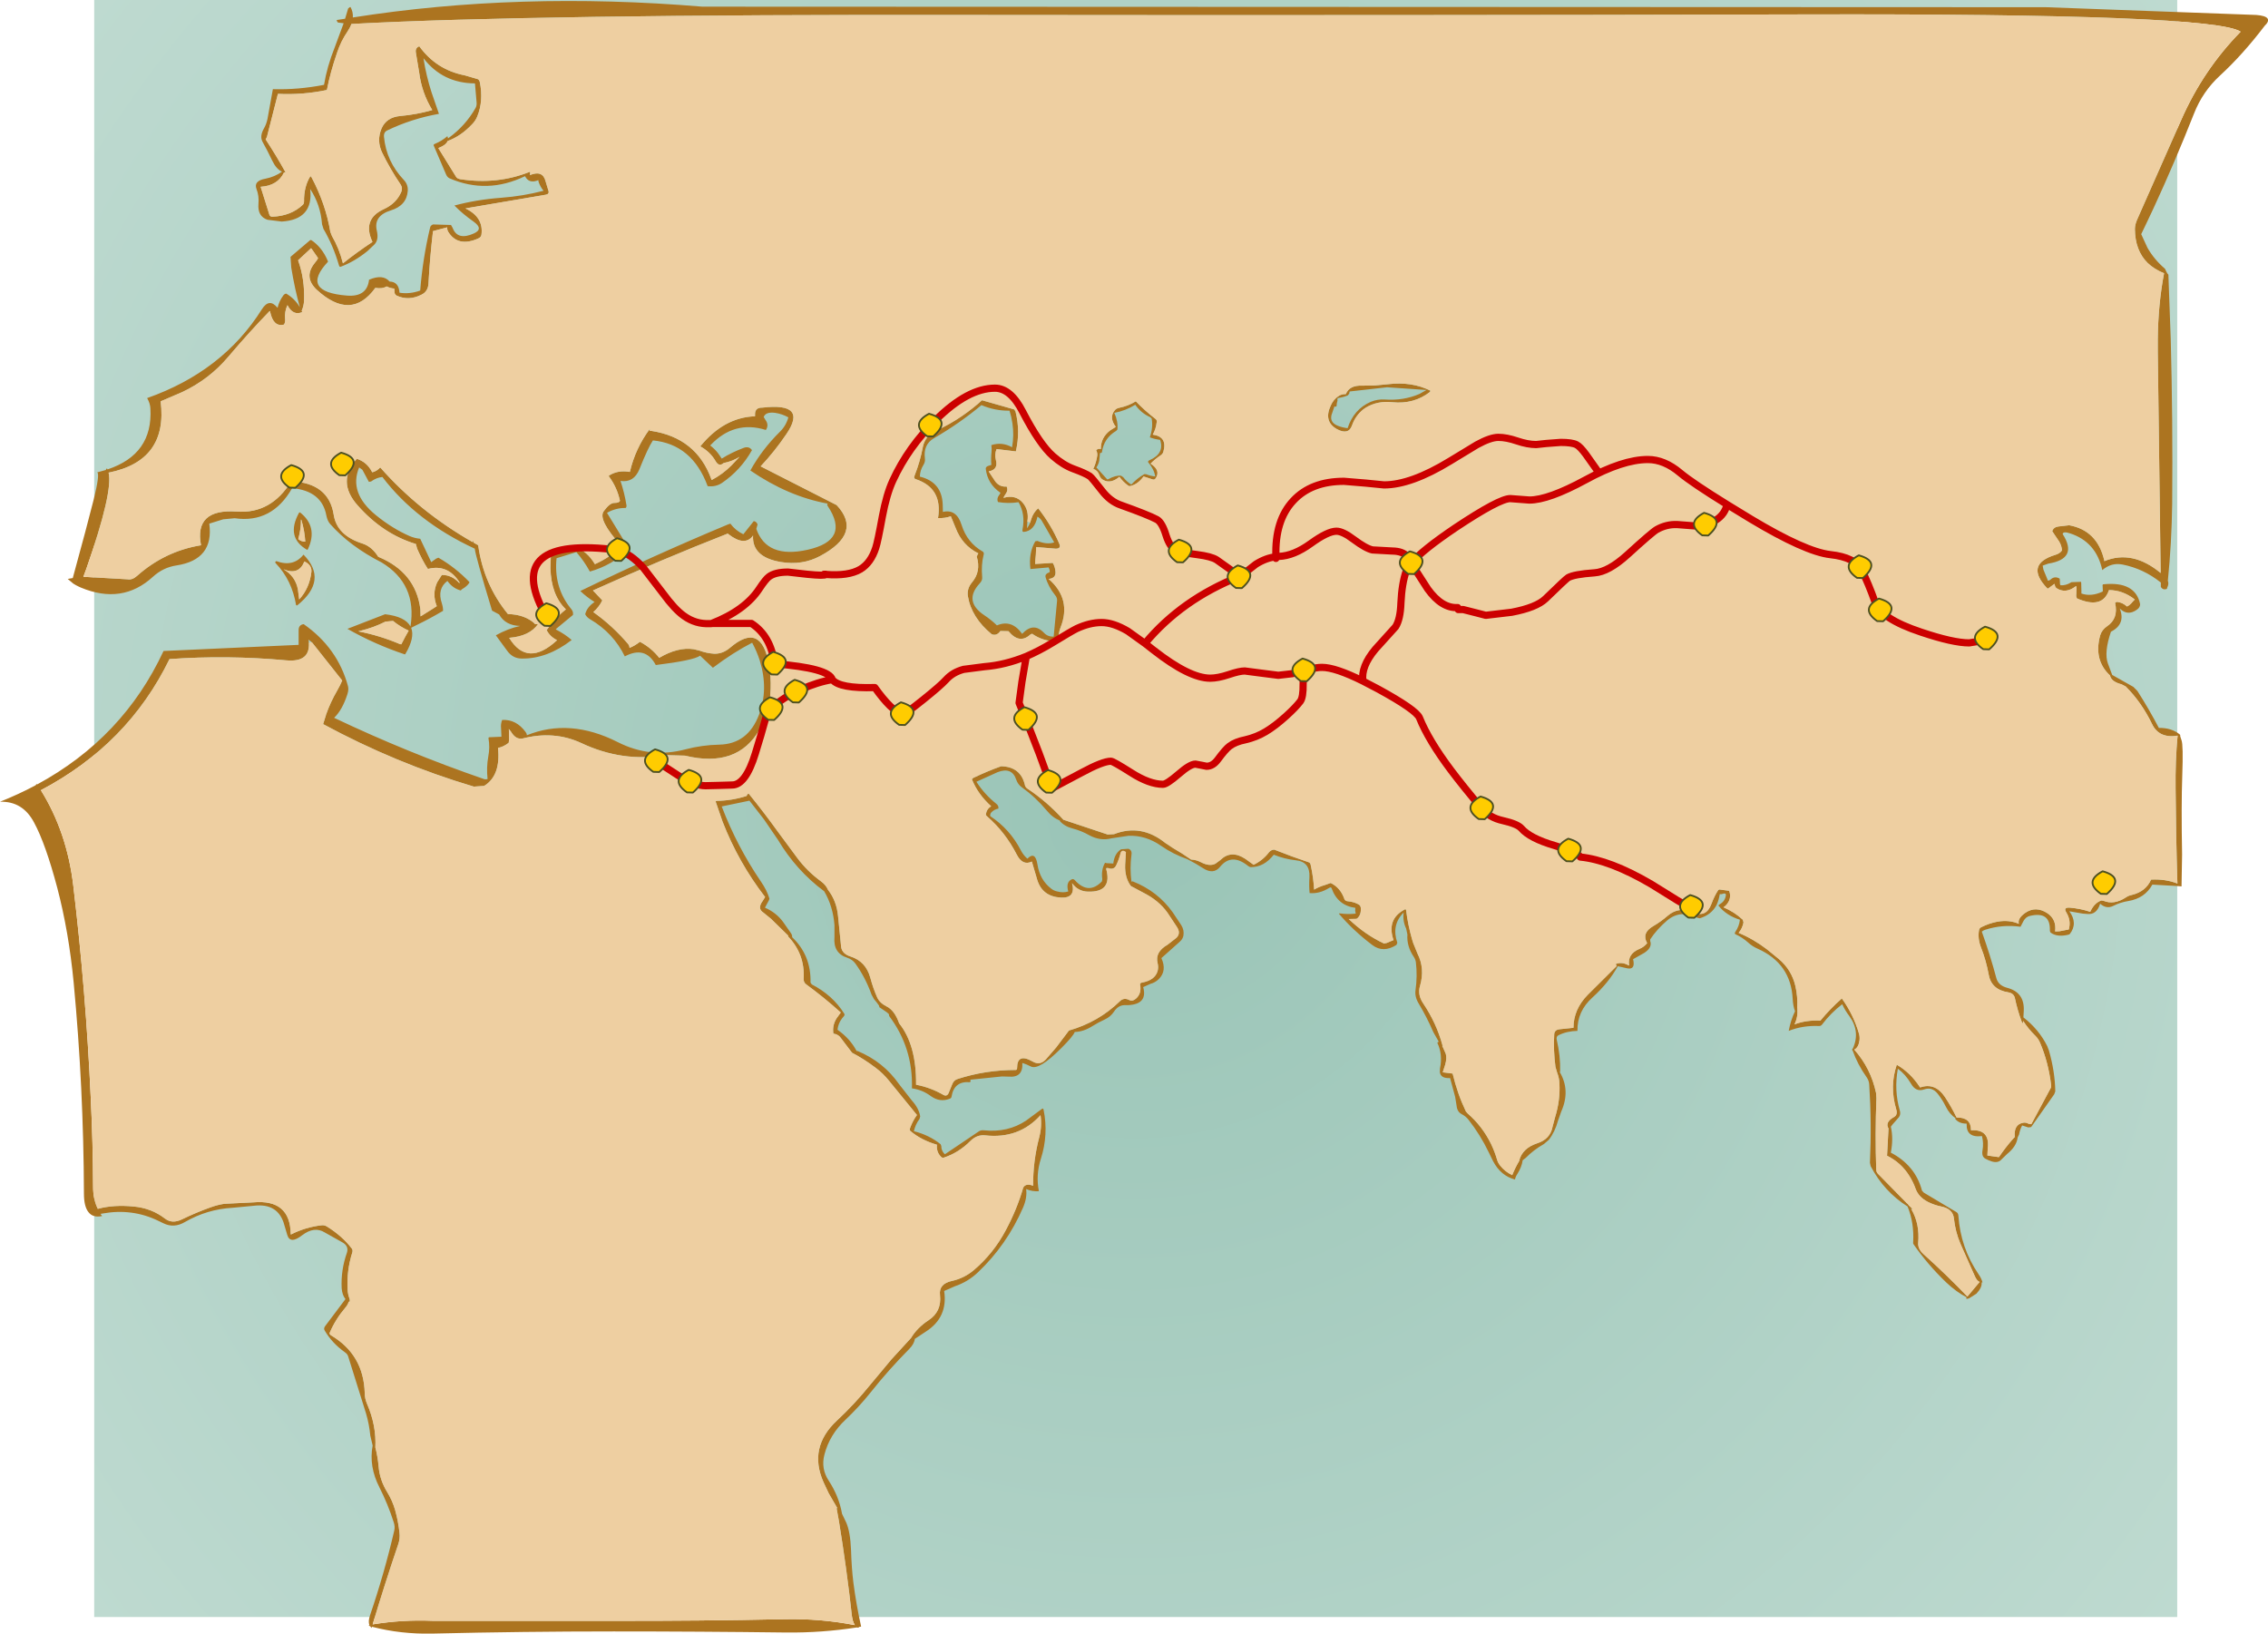 <?xml version="1.0" encoding="UTF-8" standalone="no"?>
<svg xmlns:xlink="http://www.w3.org/1999/xlink" height="453.45px" width="629.6px" xmlns="http://www.w3.org/2000/svg">
  <g transform="matrix(1.0, 0.0, 0.0, 1.0, 322.55, 230.5)">
    <path d="M281.85 -230.5 L281.85 218.35 -296.4 218.35 -296.4 -230.5 281.85 -230.5" fill="url(#gradient0)" fill-rule="evenodd" stroke="none"/>
    <path d="M306.05 -223.25 L306.1 -223.3 Q300.05 -215.35 293.75 -209.55 288.9 -205.1 286.5 -198.95 281.15 -185.4 275.25 -172.65 L273.6 -169.15 271.85 -165.5 273.6 -161.7 Q275.5 -158.4 278.45 -155.9 278.95 -154.7 279.4 -154.25 L280.05 -136.3 Q280.65 -113.95 280.45 -90.65 280.3 -79.7 279.25 -69.3 279.6 -68.4 279.05 -67.35 L279.0 -67.05 Q277.9 -66.6 277.3 -67.6 L277.3 -68.8 Q272.5 -72.65 266.65 -73.8 263.55 -74.4 261.05 -72.25 259.35 -80.1 252.1 -82.45 250.15 -83.1 250.05 -82.25 254.45 -75.4 246.05 -74.05 L244.5 -73.5 244.7 -72.4 245.85 -69.6 245.85 -69.4 Q246.25 -69.25 246.65 -69.6 247.8 -70.7 249.2 -69.9 L249.25 -69.65 249.3 -68.65 Q249.25 -68.3 249.45 -68.05 250.9 -67.9 252.5 -68.9 L255.15 -69.0 255.2 -68.6 255.25 -66.55 255.25 -65.75 Q258.0 -64.8 261.15 -66.3 L261.2 -66.5 261.15 -67.7 Q261.05 -68.05 261.25 -68.3 270.25 -69.25 271.55 -62.8 271.55 -61.9 270.7 -61.3 268.1 -59.4 265.9 -61.6 267.6 -57.25 263.45 -55.15 261.5 -49.4 262.6 -46.35 L263.8 -43.15 269.65 -39.85 270.8 -38.7 Q274.0 -33.7 276.75 -28.45 280.3 -28.5 282.6 -26.6 L282.7 -26.4 Q282.55 -26.35 283.05 -25.0 283.55 -23.7 283.25 -15.25 282.95 -6.8 283.2 6.7 L283.05 15.3 283.05 15.35 283.05 15.55 282.0 15.45 Q281.95 15.65 281.95 15.45 L274.95 15.05 Q272.85 18.85 268.3 19.6 266.1 19.95 264.1 20.95 262.2 21.9 260.45 20.35 259.5 23.45 256.95 23.2 L255.65 23.1 251.9 22.45 Q254.35 25.8 252.0 28.8 L251.65 28.95 Q248.55 29.7 246.75 28.4 246.5 28.2 246.5 27.75 246.65 22.35 240.9 23.75 239.85 24.0 239.2 25.1 L238.35 26.75 Q233.25 26.05 228.5 27.6 228.0 27.75 227.6 28.1 229.9 34.5 231.65 41.05 232.2 43.05 234.65 43.7 239.5 44.95 239.25 50.1 L239.15 51.9 Q243.45 55.25 245.75 59.85 L246.25 61.15 Q247.9 66.9 248.0 72.45 L247.7 73.25 241.3 82.35 240.5 82.45 238.8 81.9 Q238.2 83.0 237.95 84.4 L237.55 85.25 Q237.25 87.7 234.65 89.8 L233.05 91.35 Q232.15 92.4 230.4 91.9 229.45 91.6 228.55 91.1 227.5 90.5 227.8 88.8 228.15 86.8 227.65 84.85 223.2 85.4 223.4 81.4 221.25 81.4 220.2 80.05 L220.3 79.85 Q218.7 78.85 217.6 76.65 216.7 74.8 215.4 73.15 213.8 71.1 211.6 71.9 209.3 72.7 207.95 70.3 206.45 67.75 204.3 66.15 203.2 72.1 204.85 77.8 205.15 78.8 204.6 79.6 L202.8 81.65 202.35 82.25 Q203.1 85.55 202.35 89.4 L202.35 89.45 Q209.15 93.0 211.0 100.0 L211.5 100.55 220.55 105.95 Q221.05 106.25 221.1 106.95 221.7 115.85 226.7 123.2 227.45 124.25 227.8 125.45 L227.55 125.5 Q227.7 126.9 226.1 128.6 L224.05 129.9 223.65 130.0 Q223.05 130.15 223.4 129.6 220.55 128.15 217.7 125.45 212.5 120.45 208.6 114.8 208.5 114.65 208.55 114.25 208.85 108.95 207.0 104.4 200.4 100.2 196.75 93.2 L196.55 92.25 Q197.05 81.25 196.35 70.55 196.3 69.5 195.65 68.55 193.1 64.95 191.7 61.0 L191.55 61.0 191.65 60.8 Q191.6 60.6 191.8 60.55 193.95 55.85 190.8 51.5 189.65 50.0 188.85 48.25 185.7 50.65 183.25 53.9 182.95 54.3 182.45 54.3 177.9 54.1 174.0 55.65 174.55 52.7 175.75 50.2 175.2 48.75 175.1 46.75 174.6 36.95 165.4 32.85 163.9 32.2 162.7 31.1 161.15 29.7 159.25 28.85 158.85 28.65 159.2 28.15 160.25 26.6 160.45 24.8 156.75 23.65 154.55 20.95 154.4 20.75 154.85 20.5 156.3 19.7 156.55 18.05 156.7 17.2 155.35 17.7 L155.15 17.7 154.85 17.7 Q154.6 19.35 154.0 20.65 152.6 23.4 149.3 24.4 L148.65 24.25 Q143.95 21.9 140.25 25.0 137.35 27.5 135.55 30.25 L135.55 30.7 Q136.2 32.5 133.9 34.0 L130.8 35.75 Q131.5 38.7 129.25 38.3 L126.55 37.7 Q124.05 42.25 119.55 46.35 115.25 50.2 115.35 55.65 112.45 55.7 110.1 56.85 109.4 57.2 109.6 58.1 110.65 62.6 110.55 66.9 L110.45 67.1 Q113.45 72.2 110.85 78.05 L109.95 80.6 Q109.1 83.7 107.4 85.9 L106.05 87.05 Q103.15 88.7 101.0 90.9 L100.15 91.55 Q99.9 93.4 98.65 95.4 98.2 96.05 98.0 96.9 94.1 95.9 91.95 91.85 L90.75 89.4 Q88.4 84.5 85.1 80.3 84.35 79.35 83.2 78.75 81.95 78.1 81.8 76.4 L81.4 73.95 80.0 68.75 Q77.35 68.9 77.15 67.05 L77.2 66.05 Q78.0 62.2 76.45 58.95 L76.75 58.7 76.85 58.65 75.35 56.0 Q73.55 51.85 71.25 48.0 70.15 46.2 70.4 44.35 70.95 40.4 70.5 36.6 70.4 35.85 69.95 35.15 67.9 32.15 68.15 28.9 L67.8 27.25 Q66.8 25.15 67.1 22.8 63.65 26.25 65.35 31.2 L65.1 31.8 Q61.45 34.1 58.45 31.85 53.15 27.85 49.15 23.15 49.05 23.0 49.45 23.05 51.75 23.35 53.8 23.1 L53.65 22.3 53.7 21.5 Q48.8 20.85 47.1 16.05 46.95 15.65 46.45 15.95 43.75 17.65 41.0 17.4 40.8 15.4 40.95 12.95 41.15 8.7 37.2 8.3 34.0 7.95 31.05 6.75 28.35 10.2 24.7 10.2 24.35 10.2 23.9 9.85 19.35 6.2 16.15 10.1 14.3 12.4 11.35 10.45 9.7 9.35 7.1 8.0 3.1 6.6 -0.2 4.3 -4.5 1.3 -9.3 1.5 L-14.0 2.2 Q-17.1 3.0 -20.15 1.35 -22.35 0.1 -24.85 -0.55 -27.0 -1.1 -28.35 -2.6 L-28.3 -2.75 Q-30.3 -3.45 -32.05 -5.6 -35.1 -9.25 -39.0 -12.05 -40.0 -12.8 -40.45 -14.1 -41.65 -17.7 -45.65 -16.15 L-51.5 -13.5 Q-49.25 -10.0 -46.05 -7.45 -45.25 -6.85 -45.4 -6.05 -46.5 -5.85 -47.3 -5.05 -47.75 -4.6 -47.65 -3.95 -42.2 -0.35 -39.15 5.55 -38.45 6.9 -37.35 7.85 -35.15 5.65 -34.55 9.45 -33.9 13.75 -30.7 16.2 -30.0 16.75 -29.05 16.95 -27.4 17.4 -26.0 16.95 -26.75 14.3 -24.95 13.55 -24.55 13.4 -24.15 13.85 -20.35 18.0 -16.65 14.15 L-16.55 13.55 Q-16.9 11.0 -15.85 9.1 -15.75 8.9 -15.35 9.1 L-13.5 9.2 Q-13.2 6.45 -11.35 5.25 L-9.3 5.1 Q-8.25 5.5 -8.45 6.75 -8.95 10.55 -8.45 14.25 L-8.35 14.2 -8.1 14.15 Q-1.15 16.9 3.0 22.75 L5.4 26.35 Q6.25 27.75 5.95 29.3 5.75 30.2 4.95 30.9 L-0.15 35.45 Q1.45 38.95 -0.85 41.25 -1.85 42.25 -3.2 42.6 L-5.2 43.5 Q-3.9 48.2 -9.3 48.5 L-10.4 48.5 Q-12.15 48.55 -13.3 50.3 -14.25 51.75 -15.9 52.5 -17.65 53.3 -19.25 54.3 -21.75 55.9 -24.2 55.95 -24.65 57.15 -27.85 60.35 -34.1 66.65 -36.35 65.55 -37.6 64.9 -38.75 64.55 -38.5 68.7 -42.55 68.35 L-44.4 68.3 -53.2 69.2 -53.1 69.55 -53.25 69.9 Q-57.7 69.5 -58.4 73.9 -58.45 74.35 -58.95 74.5 -61.65 75.55 -64.15 73.75 -66.5 72.0 -69.4 71.6 -69.05 60.4 -75.7 51.55 L-75.8 51.05 Q-75.7 50.85 -78.55 49.0 -78.0 49.1 -79.95 46.8 L-80.6 45.6 Q-82.3 40.85 -85.1 36.95 -85.95 35.8 -87.35 35.35 -91.3 34.1 -90.9 29.6 L-90.9 26.3 Q-91.3 21.05 -93.75 16.9 -101.5 11.15 -106.6 2.6 L-110.5 -3.1 -114.5 -8.25 -122.2 -6.65 Q-117.95 4.45 -111.35 14.15 -109.65 16.6 -108.95 18.95 L-109.1 19.4 -110.2 21.45 Q-107.0 22.85 -105.1 25.5 L-103.0 28.5 Q-102.6 29.05 -102.65 29.65 -97.35 34.7 -97.55 42.25 L-97.2 42.75 Q-91.4 45.75 -88.2 50.85 -87.95 51.2 -88.35 51.65 -89.85 53.3 -90.05 55.35 -86.55 57.8 -84.75 61.25 L-84.45 61.25 Q-77.3 64.25 -73.0 70.4 L-69.4 75.0 Q-67.45 77.15 -67.1 79.4 L-67.3 80.1 Q-68.45 81.65 -68.85 83.5 -64.65 84.55 -61.45 87.1 L-61.25 87.6 Q-61.25 89.0 -60.25 89.9 L-50.9 83.6 Q-50.3 83.15 -49.4 83.25 -42.8 83.95 -37.7 80.55 L-33.3 77.3 Q-32.95 77.05 -32.85 77.55 -31.45 84.4 -33.6 91.15 -35.05 95.65 -34.15 100.15 -35.95 100.3 -37.7 99.55 -37.35 101.9 -38.55 104.7 -43.05 115.05 -51.0 122.6 -53.8 125.3 -57.5 126.55 L-60.45 127.85 Q-59.35 135.15 -65.5 139.1 L-68.6 141.15 Q-68.75 142.55 -70.2 144.0 -75.9 149.75 -80.9 156.05 -84.1 160.05 -87.8 163.55 -92.25 167.7 -93.7 173.3 -94.7 177.15 -92.5 180.5 -89.65 184.85 -88.8 189.7 L-87.65 192.1 Q-86.5 194.7 -86.3 199.75 -86.15 204.75 -85.65 208.8 -84.85 214.95 -83.5 221.0 L-83.65 221.05 -83.9 221.05 -84.3 221.3 -84.75 221.25 Q-94.4 222.75 -104.35 222.65 -128.25 222.35 -152.2 222.35 -177.3 222.35 -202.45 222.95 -211.3 223.15 -219.3 221.05 L-219.4 221.4 -219.8 220.9 Q-220.45 220.7 -220.0 220.6 -220.4 219.55 -219.85 217.95 -215.85 206.2 -213.1 194.35 -212.85 193.25 -213.25 192.05 -214.85 187.05 -217.2 182.4 -220.2 176.55 -219.1 170.75 L-219.75 168.0 Q-220.05 164.85 -220.95 161.8 L-225.9 146.0 Q-226.1 145.35 -226.75 144.9 -230.35 142.35 -232.4 138.85 -232.8 138.25 -232.25 137.55 L-226.65 130.1 Q-227.55 129.0 -227.7 127.1 -227.95 122.05 -226.25 117.25 -225.65 115.4 -227.5 114.35 L-232.4 111.6 Q-235.3 109.8 -238.7 112.4 -242.0 114.95 -242.8 112.3 L-243.6 109.6 Q-245.25 103.35 -252.15 104.2 L-257.95 104.75 Q-265.05 105.15 -271.2 108.7 -274.25 110.5 -277.2 109.05 L-278.55 108.4 Q-285.8 104.85 -294.1 106.35 L-294.65 106.45 -294.5 106.65 -294.2 107.05 Q-296.75 107.6 -298.0 105.95 -299.25 104.4 -299.25 100.8 -299.35 71.3 -302.1 42.25 -303.45 28.15 -306.65 15.95 -309.9 3.7 -313.1 -2.2 -316.25 -8.15 -322.55 -7.95 -317.4 -10.0 -312.7 -12.5 L-312.35 -12.9 -312.25 -12.75 Q-288.35 -25.7 -277.15 -49.8 L-239.65 -51.5 -239.65 -55.6 Q-239.65 -57.05 -238.25 -57.25 -228.85 -50.7 -225.95 -40.05 -225.7 -39.1 -226.1 -37.85 -227.5 -33.45 -229.8 -31.25 -209.5 -21.6 -188.2 -14.25 -187.75 -14.1 -187.2 -14.25 -187.55 -17.5 -187.0 -20.5 -186.5 -23.1 -186.95 -25.6 L-186.85 -25.85 -183.35 -26.0 -183.45 -28.3 Q-183.6 -29.55 -183.15 -30.65 -179.25 -30.9 -176.6 -27.25 -176.3 -26.85 -176.3 -26.4 -164.4 -31.25 -151.05 -24.5 -142.0 -19.9 -132.25 -22.5 -127.7 -23.7 -122.9 -23.8 -114.95 -23.95 -111.85 -32.1 -109.15 -39.15 -111.65 -47.2 -112.45 -49.7 -113.75 -52.1 -119.0 -49.4 -124.65 -45.15 L-128.2 -48.5 Q-129.95 -47.2 -140.5 -45.9 -143.4 -51.35 -149.1 -48.3 -152.3 -54.85 -158.8 -58.65 -159.65 -59.15 -160.1 -60.0 -159.6 -62.0 -157.5 -63.4 -159.75 -64.8 -161.45 -66.45 -141.25 -76.25 -120.4 -84.95 L-119.8 -85.15 Q-118.4 -83.25 -116.2 -82.2 L-113.3 -85.85 Q-112.65 -85.75 -112.35 -85.15 L-112.25 -84.9 -112.6 -83.7 Q-109.7 -75.35 -98.35 -77.9 -86.45 -80.55 -92.75 -90.0 -93.1 -90.5 -92.75 -90.7 -103.75 -92.7 -114.25 -99.9 -111.05 -105.7 -106.05 -110.65 -104.35 -112.3 -103.7 -114.65 -105.4 -115.6 -107.35 -115.9 -110.0 -116.25 -110.55 -114.75 L-110.25 -114.25 -110.1 -114.0 Q-109.0 -112.55 -109.95 -111.15 -118.7 -113.9 -125.3 -106.95 L-125.4 -106.85 -124.85 -106.4 Q-123.65 -105.4 -122.8 -104.1 L-122.2 -103.2 Q-119.4 -104.95 -116.05 -106.2 -114.6 -106.7 -113.8 -105.55 -116.95 -99.95 -122.2 -96.4 -123.9 -95.3 -126.1 -95.55 -130.4 -107.2 -141.3 -108.25 -142.65 -106.25 -145.05 -100.25 -146.6 -96.45 -150.3 -97.0 -149.2 -93.7 -148.65 -90.3 -148.55 -89.85 -148.85 -89.5 -151.6 -89.55 -154.05 -88.15 L-147.9 -78.1 Q-152.7 -73.55 -158.8 -71.85 -160.35 -74.7 -162.55 -77.25 L-168.05 -75.55 Q-168.85 -67.9 -164.5 -62.1 L-164.45 -62.15 -164.45 -62.05 -163.9 -61.35 Q-163.35 -60.65 -163.5 -59.8 L-168.1 -56.0 -168.25 -55.8 -168.3 -55.8 -168.2 -55.75 Q-165.75 -54.5 -163.85 -52.85 -170.65 -47.6 -177.7 -47.7 -180.2 -47.7 -181.75 -49.85 L-184.9 -54.15 Q-181.6 -56.0 -178.15 -56.75 -182.25 -56.85 -184.0 -59.95 L-185.95 -61.0 Q-190.6 -76.35 -190.75 -78.2 -206.95 -85.7 -216.4 -98.1 -218.0 -97.95 -219.55 -96.85 L-220.15 -96.75 -221.95 -100.1 -222.85 -100.75 Q-225.8 -93.7 -218.2 -87.5 -213.65 -83.8 -208.85 -81.7 -207.45 -81.1 -205.9 -80.95 L-202.95 -74.7 -202.85 -74.45 -202.8 -74.5 -201.45 -75.45 -200.85 -75.7 Q-196.15 -73.0 -192.25 -68.95 L-192.25 -68.75 Q-192.95 -67.7 -194.3 -66.95 L-194.65 -66.6 Q-196.9 -67.2 -198.35 -69.25 -201.25 -67.05 -199.9 -63.05 -199.55 -61.95 -199.55 -60.95 -203.35 -58.7 -207.0 -56.95 L-208.4 -56.25 -208.4 -56.2 Q-207.35 -53.5 -210.0 -49.0 L-210.15 -48.85 Q-218.55 -51.65 -226.1 -55.95 L-215.65 -60.0 Q-210.05 -59.35 -208.6 -56.6 -206.7 -68.4 -216.65 -74.4 -225.4 -78.85 -230.9 -85.05 -231.65 -85.9 -231.95 -87.4 -233.2 -94.25 -241.45 -95.0 -247.05 -85.15 -257.4 -86.65 L-260.6 -86.35 -264.45 -85.15 Q-263.1 -75.15 -273.55 -73.55 -277.25 -73.0 -280.1 -70.4 -288.6 -62.6 -300.1 -67.4 L-300.65 -67.65 Q-301.5 -68.05 -302.2 -68.5 L-303.75 -69.8 -302.35 -70.05 Q-298.4 -84.45 -296.55 -91.8 -294.8 -98.85 -295.55 -99.4 L-294.95 -99.55 -293.15 -100.05 -293.1 -100.25 -292.85 -100.5 -292.7 -100.2 Q-280.05 -104.4 -280.8 -117.1 -280.85 -118.5 -281.7 -120.0 -260.7 -127.4 -249.85 -144.65 -247.8 -147.9 -245.5 -145.05 -245.05 -146.95 -243.9 -148.5 -243.55 -148.95 -243.1 -149.0 -240.7 -147.6 -239.3 -145.2 -240.7 -150.15 -241.7 -156.25 L-241.9 -159.2 -236.5 -163.8 -236.2 -163.9 Q-233.15 -161.9 -231.55 -158.05 L-231.5 -157.85 Q-239.35 -149.5 -226.25 -148.45 -220.65 -148.0 -220.1 -152.85 -216.25 -154.5 -214.4 -152.35 -211.85 -152.3 -211.65 -149.25 -208.8 -148.8 -205.9 -149.85 -205.2 -158.75 -203.15 -167.35 -203.05 -167.9 -202.35 -168.2 L-197.35 -168.05 -196.9 -167.25 Q-195.55 -163.65 -191.0 -165.7 -188.2 -166.95 -191.1 -169.0 -194.1 -171.1 -196.4 -173.45 -190.25 -175.1 -183.45 -175.6 -177.4 -176.05 -171.65 -177.55 -172.5 -178.5 -173.05 -180.05 L-173.1 -180.5 Q-175.7 -179.4 -176.8 -181.6 -187.35 -176.5 -197.75 -181.0 -198.4 -181.3 -198.75 -182.15 L-202.15 -190.1 Q-202.3 -190.4 -201.75 -190.6 -199.85 -191.4 -198.35 -192.7 L-198.2 -192.2 -198.2 -192.1 -197.95 -192.25 Q-193.35 -195.6 -190.55 -200.5 -190.15 -201.2 -190.25 -202.1 L-190.7 -207.35 Q-199.65 -207.4 -205.0 -214.35 -204.25 -209.5 -202.75 -204.85 L-200.7 -198.9 Q-208.3 -197.55 -215.05 -194.3 -216.1 -193.8 -215.95 -192.45 -215.3 -185.7 -210.45 -180.55 -209.25 -179.3 -209.35 -177.55 -209.65 -173.45 -214.05 -172.1 -218.9 -170.6 -217.95 -166.5 -217.35 -163.95 -218.6 -162.65 L-220.55 -160.8 Q-224.2 -157.85 -228.0 -156.45 -228.3 -156.35 -228.45 -156.85 -230.05 -162.35 -232.75 -166.95 L-233.15 -168.25 Q-233.55 -173.65 -236.45 -178.05 -235.45 -169.55 -244.35 -169.0 L-248.3 -169.5 Q-251.1 -170.45 -250.8 -173.95 -250.6 -176.15 -251.35 -178.05 -252.2 -180.3 -248.85 -180.9 -246.3 -181.4 -244.25 -182.85 -245.8 -183.5 -246.95 -185.85 -248.25 -188.6 -249.7 -191.2 -250.5 -192.75 -249.25 -194.9 -248.6 -196.05 -248.3 -197.45 L-246.8 -205.75 Q-239.75 -205.55 -232.6 -206.95 -231.75 -212.05 -229.65 -217.3 L-227.15 -224.05 -228.75 -224.25 -229.05 -224.7 -229.05 -224.95 -226.75 -225.3 -225.9 -228.15 -225.45 -228.5 -225.25 -228.55 Q-224.5 -227.2 -224.6 -225.65 -178.55 -232.9 -127.55 -228.65 L245.35 -228.5 303.8 -226.35 Q308.9 -225.95 306.05 -223.25 M261.65 -74.75 Q269.4 -77.95 277.25 -71.45 L276.45 -132.9 276.45 -136.3 Q276.55 -146.05 278.2 -154.65 275.4 -155.8 273.6 -157.55 270.15 -161.0 270.1 -166.9 270.1 -168.1 270.7 -169.5 L282.95 -197.2 Q289.05 -211.1 299.45 -221.7 291.95 -226.8 178.5 -226.5 65.0 -226.2 -54.75 -226.35 -174.5 -226.55 -225.0 -223.85 -225.35 -222.85 -226.05 -221.8 -227.9 -219.1 -228.95 -215.95 -230.85 -210.45 -231.8 -205.55 L-231.9 -205.5 Q-238.65 -204.1 -245.4 -204.45 L-248.45 -192.5 -248.8 -191.8 Q-245.85 -187.3 -243.25 -182.6 L-243.7 -182.65 Q-245.45 -178.95 -250.2 -178.65 L-247.75 -170.85 Q-247.55 -170.3 -246.85 -170.35 -241.7 -170.6 -238.5 -173.65 -238.15 -173.95 -238.15 -174.6 -238.2 -178.65 -236.45 -181.5 -236.3 -181.7 -236.05 -181.25 -232.15 -173.9 -230.85 -166.15 L-230.4 -165.0 Q-228.35 -161.45 -227.35 -157.4 -223.4 -160.55 -219.15 -163.35 -222.1 -169.65 -216.0 -172.45 -212.5 -174.05 -211.15 -177.25 -210.7 -178.3 -211.35 -179.3 -214.2 -183.5 -216.45 -188.1 -218.05 -191.4 -216.65 -194.8 -215.3 -197.95 -211.45 -198.3 -206.9 -198.7 -202.55 -199.95 -205.5 -204.8 -206.2 -210.45 L-207.1 -215.85 Q-207.35 -217.2 -206.15 -217.65 -201.45 -211.15 -193.6 -209.6 L-189.95 -208.55 Q-189.5 -208.35 -189.35 -207.7 -188.3 -202.5 -190.05 -198.2 -190.55 -196.95 -191.5 -196.0 -194.6 -192.7 -198.3 -191.35 -198.7 -190.25 -200.75 -189.45 L-200.9 -189.4 -200.85 -189.35 -195.9 -181.35 Q-195.6 -180.9 -194.7 -180.75 -184.5 -179.2 -175.5 -182.8 -175.3 -182.85 -175.4 -182.25 L-175.45 -181.9 Q-171.9 -183.35 -171.1 -180.2 L-170.3 -177.55 Q-170.0 -176.65 -171.05 -176.45 L-193.35 -172.65 Q-188.25 -170.2 -188.9 -165.35 -189.0 -164.65 -189.8 -164.3 -195.45 -161.8 -198.15 -166.2 -198.45 -166.75 -198.4 -167.4 L-202.35 -166.35 Q-203.2 -159.15 -203.6 -151.85 -203.7 -149.6 -205.55 -148.7 -209.1 -146.9 -212.45 -148.45 -213.1 -148.8 -213.05 -149.75 L-213.1 -150.4 Q-214.3 -150.5 -215.2 -151.0 -216.5 -150.25 -218.35 -150.6 -225.05 -141.3 -234.6 -150.05 -238.4 -153.6 -235.1 -157.6 -234.5 -158.3 -234.25 -158.85 L-236.05 -161.45 -236.2 -161.6 -239.8 -158.25 Q-237.9 -153.05 -238.15 -146.9 -238.25 -145.45 -238.8 -144.25 L-238.7 -144.05 -238.7 -143.85 Q-241.2 -142.8 -242.75 -145.8 -243.6 -144.0 -243.4 -141.95 -243.3 -141.1 -243.7 -140.4 -246.65 -139.65 -247.55 -143.9 L-247.6 -144.15 -247.65 -144.2 -247.75 -144.1 Q-253.2 -138.5 -259.15 -131.5 -264.45 -125.2 -272.0 -121.65 L-277.95 -119.1 Q-275.9 -102.6 -292.4 -99.3 -291.75 -96.7 -293.3 -90.0 -294.85 -83.3 -298.55 -72.7 L-299.4 -70.4 -287.15 -69.7 Q-285.85 -69.45 -284.5 -70.65 -276.8 -77.5 -266.75 -79.15 -268.7 -89.35 -256.8 -88.5 -247.3 -87.8 -241.7 -96.9 -231.25 -96.45 -229.9 -87.55 -229.0 -81.85 -221.85 -79.6 -219.3 -78.75 -217.55 -75.95 -207.15 -71.65 -205.85 -61.4 L-205.8 -59.4 -202.2 -61.65 -201.3 -62.25 Q-202.65 -65.65 -201.2 -68.85 L-199.9 -70.9 Q-197.15 -70.95 -195.1 -68.7 -195.05 -68.65 -194.95 -68.75 L-194.95 -68.8 Q-198.2 -73.95 -203.65 -72.6 -203.75 -72.55 -203.85 -72.7 -205.35 -75.0 -206.75 -78.2 L-207.1 -79.5 Q-216.25 -82.25 -223.3 -90.25 -229.15 -96.85 -223.5 -103.15 -220.7 -102.25 -219.3 -99.55 L-219.2 -99.4 Q-217.95 -99.7 -217.0 -100.75 -206.2 -88.5 -191.4 -80.05 L-191.35 -80.1 -191.25 -80.5 -191.1 -79.9 -189.8 -79.15 Q-188.35 -68.4 -181.55 -60.05 -176.95 -59.95 -174.15 -57.45 L-174.05 -57.25 -173.2 -57.25 Q-175.55 -53.9 -181.2 -53.45 -176.15 -45.15 -167.9 -52.8 -169.9 -53.8 -170.8 -55.6 -168.55 -58.9 -165.45 -61.35 -169.55 -65.3 -169.75 -72.8 L-169.6 -77.25 Q-161.95 -81.4 -157.4 -73.9 -152.95 -75.9 -150.05 -78.95 -156.7 -86.25 -154.95 -88.6 -153.25 -90.95 -151.95 -90.9 -150.65 -90.9 -150.45 -91.5 -151.25 -95.2 -153.5 -98.25 L-153.55 -98.45 Q-151.05 -100.1 -147.7 -99.5 -146.15 -106.1 -142.15 -111.45 L-142.2 -110.9 -142.2 -110.85 -141.8 -110.9 Q-129.2 -109.0 -125.05 -97.4 L-125.0 -97.25 Q-121.95 -98.85 -119.5 -101.3 L-117.25 -103.7 Q-119.25 -102.45 -121.55 -102.0 L-121.7 -101.95 Q-122.95 -100.85 -123.9 -102.5 -125.4 -105.1 -128.15 -106.6 -121.6 -114.65 -112.95 -114.95 L-112.95 -115.45 -112.95 -115.7 Q-112.85 -117.4 -110.9 -117.35 -98.2 -118.85 -104.25 -110.0 -107.5 -105.2 -111.4 -101.05 L-90.3 -90.3 Q-83.0 -82.5 -94.9 -76.15 -99.85 -73.5 -105.8 -74.5 -113.85 -75.85 -113.5 -81.85 -115.75 -78.7 -120.3 -82.2 L-120.5 -82.4 Q-139.1 -75.1 -157.95 -66.6 L-155.35 -63.85 Q-156.25 -62.0 -157.85 -60.6 -152.55 -56.85 -148.2 -51.75 -147.8 -51.25 -147.8 -50.65 -146.3 -51.25 -144.9 -52.35 -141.7 -50.65 -139.55 -47.9 -134.35 -50.95 -130.0 -50.3 L-128.35 -49.9 Q-126.45 -49.2 -124.45 -49.05 -122.05 -48.9 -119.95 -50.65 -111.2 -58.15 -109.1 -46.05 -107.9 -39.2 -109.55 -32.95 -110.25 -30.45 -111.65 -28.05 -117.85 -17.2 -132.4 -20.75 L-137.85 -20.9 Q-149.75 -18.85 -161.2 -24.25 -168.85 -27.8 -177.7 -25.45 L-177.6 -25.5 Q-179.4 -25.2 -180.7 -27.4 L-181.3 -28.15 -181.25 -27.35 -181.25 -26.35 Q-181.15 -25.25 -181.35 -24.3 -182.85 -23.15 -184.3 -22.9 -183.5 -15.2 -188.15 -12.35 L-191.0 -12.15 Q-212.7 -18.6 -232.85 -29.5 L-232.05 -32.05 -232.15 -32.1 -232.05 -32.1 Q-230.85 -35.55 -228.9 -38.9 -228.15 -40.2 -227.55 -41.6 L-235.95 -52.2 -236.9 -52.95 -236.8 -52.1 Q-236.45 -46.6 -243.05 -47.2 -259.45 -48.7 -275.5 -47.55 -287.0 -23.9 -311.2 -11.15 -303.95 0.5 -302.2 15.35 -298.7 44.7 -297.35 74.35 -296.75 86.7 -296.7 99.0 -296.7 102.4 -295.4 105.05 -291.0 103.85 -285.45 104.4 -280.5 104.85 -276.75 107.75 -274.75 109.3 -272.0 107.95 -268.1 106.05 -264.15 104.65 -262.25 103.95 -260.3 103.65 L-252.2 103.25 Q-242.0 102.35 -241.85 112.0 L-241.85 112.15 -241.9 112.2 -241.8 112.15 -241.75 112.15 Q-237.7 110.1 -233.15 109.6 -232.45 109.55 -231.8 109.95 -227.6 112.55 -224.9 116.05 -224.55 116.5 -224.75 117.15 -226.35 122.2 -226.05 127.45 -226.0 128.75 -225.5 130.05 -225.35 130.5 -225.55 130.9 L-225.75 130.8 Q-225.9 131.55 -226.7 132.5 -229.45 135.75 -231.0 139.4 -231.2 139.85 -230.6 140.2 -221.6 145.55 -221.3 156.15 -221.3 157.7 -220.65 159.2 -218.05 165.15 -218.35 171.3 -217.7 173.75 -217.45 176.5 -217.15 180.3 -215.05 183.7 -213.6 186.05 -212.85 188.7 -212.0 191.75 -211.65 194.95 -211.45 196.55 -212.0 198.15 -215.8 209.35 -219.1 220.4 -210.9 219.05 -202.45 219.4 L-152.2 219.4 Q-128.45 219.45 -104.7 218.95 -94.7 218.75 -85.25 220.6 -85.9 219.5 -86.05 218.1 -87.5 204.95 -89.65 191.8 L-90.3 188.2 -90.15 188.05 -92.5 184.0 -93.95 180.9 Q-98.2 171.3 -90.25 163.85 -85.25 159.2 -80.9 153.8 L-75.1 146.85 -69.65 140.9 Q-67.95 138.05 -64.75 135.95 -61.1 133.55 -61.6 129.0 -62.0 125.85 -58.25 125.05 -54.85 124.3 -52.15 122.0 -46.7 117.35 -43.3 110.9 -40.2 105.1 -38.5 99.15 -37.75 97.85 -35.75 98.65 -35.8 91.8 -34.05 85.15 -33.25 82.1 -33.7 79.05 -39.7 85.7 -49.05 84.65 -51.35 84.4 -53.15 86.2 -56.45 89.5 -60.6 90.85 -61.0 90.95 -61.35 90.55 -62.65 89.25 -62.45 87.25 -66.75 86.0 -69.75 83.5 -70.15 83.2 -69.9 82.6 -69.2 80.65 -68.0 79.0 L-75.75 69.5 Q-77.35 67.5 -79.4 65.95 -82.75 63.4 -86.15 61.65 L-86.0 61.5 -86.15 61.55 -88.95 57.85 Q-89.75 56.6 -91.2 56.4 -91.6 53.75 -89.9 51.6 L-89.15 50.55 Q-93.8 46.35 -98.8 42.7 -99.5 42.15 -99.45 41.2 -99.05 34.35 -103.8 29.4 L-103.7 29.25 -108.5 24.55 -110.65 22.8 Q-112.4 21.7 -110.8 19.55 L-110.15 18.5 Q-117.55 8.9 -121.95 -2.4 L-123.9 -8.05 -123.6 -8.2 Q-119.4 -8.25 -115.3 -9.55 L-115.05 -10.05 -114.7 -10.2 Q-110.55 -5.1 -106.55 0.45 L-101.15 7.75 Q-98.4 11.4 -94.7 14.1 -93.25 15.15 -92.7 16.5 -90.3 19.55 -89.9 23.85 L-89.05 32.35 Q-88.8 34.25 -86.45 35.0 -82.2 36.35 -80.95 40.9 -80.2 43.75 -79.05 46.35 -78.35 47.9 -76.45 48.85 -74.2 49.95 -72.95 53.55 -68.15 59.55 -68.25 70.45 L-68.25 70.6 Q-64.25 71.35 -60.7 73.4 -59.75 73.95 -59.25 73.0 L-58.2 70.45 Q-57.8 69.35 -56.7 69.0 -48.95 66.5 -40.6 66.5 -40.2 66.5 -40.2 65.95 -40.2 61.7 -35.9 64.15 -33.9 65.35 -32.25 63.6 L-29.35 60.25 -25.8 55.55 Q-17.6 53.2 -11.7 47.45 -10.55 46.3 -9.05 47.1 -8.15 47.55 -7.15 46.65 -5.6 45.25 -6.05 42.85 -6.15 42.35 -5.55 42.25 -1.95 41.6 -1.2 39.05 -0.9 37.95 -1.2 36.8 -1.95 33.75 1.55 31.75 L4.05 29.8 Q5.35 28.5 4.1 26.7 L2.15 23.75 Q-0.1 20.1 -4.2 17.8 L-8.6 15.45 Q-10.35 13.15 -10.2 9.55 L-10.0 6.1 -10.0 6.0 Q-11.05 5.25 -11.45 6.2 -11.9 8.05 -12.7 9.7 -13.35 11.05 -14.95 10.45 -15.35 10.25 -15.5 10.55 L-15.5 10.6 Q-13.65 17.2 -20.5 17.0 -23.25 16.95 -24.95 14.65 -23.85 18.85 -28.0 18.65 -33.15 18.4 -34.6 13.75 L-36.1 8.65 Q-38.65 9.9 -40.3 6.7 -43.5 0.45 -48.65 -4.0 -48.95 -4.25 -48.8 -4.8 -48.55 -6.0 -47.4 -6.7 -51.1 -10.05 -52.75 -14.2 L-52.4 -14.55 Q-48.55 -16.4 -44.65 -17.8 -39.15 -17.7 -38.0 -12.45 -37.85 -11.95 -37.35 -11.6 -31.8 -7.9 -27.35 -2.95 L-15.05 1.15 -13.3 1.05 Q-5.75 -1.9 0.95 3.5 L3.15 4.95 Q5.45 6.25 8.1 8.1 9.45 8.15 10.75 8.8 13.2 10.1 14.85 9.25 L16.2 8.25 Q19.2 5.3 23.15 7.9 L25.45 9.55 Q28.05 8.3 29.75 6.05 30.35 5.35 31.2 5.35 35.95 7.25 40.75 8.85 41.2 9.0 41.3 9.6 42.05 13.05 42.25 16.45 43.55 15.65 45.3 15.15 L46.85 14.6 Q49.55 15.9 50.65 19.05 50.85 19.55 51.45 19.65 53.75 19.85 55.0 20.85 L55.2 21.4 Q55.4 23.4 54.2 24.45 L53.95 24.55 51.85 24.6 Q56.4 28.95 61.65 31.4 L62.4 31.25 64.3 30.45 Q62.3 24.65 67.4 21.95 67.75 21.75 67.8 22.25 68.3 26.25 69.4 30.1 L69.75 31.25 70.95 34.2 Q73.05 38.35 71.65 43.15 70.9 45.65 72.55 48.05 76.2 53.5 77.85 59.55 L77.95 59.9 77.9 59.9 Q77.6 59.6 77.95 60.1 L78.75 61.9 Q79.2 63.15 78.6 65.15 L77.95 67.15 80.7 67.5 Q82.05 73.15 84.4 78.05 L84.9 78.6 Q88.95 82.1 91.4 87.1 92.4 89.2 93.05 91.45 93.3 92.3 93.9 93.05 95.25 94.75 97.25 95.7 98.1 93.55 99.25 91.65 L99.2 91.6 Q100.1 88.2 104.2 86.85 107.8 85.7 108.45 82.25 L109.15 79.6 Q110.6 74.95 110.35 70.25 110.3 68.7 109.7 67.2 L109.25 65.65 Q108.65 61.1 108.9 56.65 108.95 55.35 110.4 55.2 L114.25 54.8 Q114.25 49.65 118.25 45.6 L126.25 37.65 126.2 37.6 126.1 37.4 126.05 37.25 126.05 37.15 126.05 37.05 Q127.8 36.45 129.5 37.45 L129.7 37.5 129.7 37.45 Q129.2 34.3 132.55 32.9 133.8 32.4 134.7 31.3 133.1 28.5 136.35 26.6 138.5 25.35 140.4 23.7 143.55 21.0 147.6 22.75 151.1 24.3 152.55 20.4 153.35 18.2 154.45 16.55 L154.75 16.4 157.35 16.75 157.45 16.75 Q158.05 18.25 157.35 19.7 156.85 20.7 155.9 21.35 158.85 22.6 161.25 24.8 L161.45 25.55 Q161.15 27.15 160.1 28.45 164.2 30.15 168.0 33.05 L171.25 35.7 Q174.8 38.7 175.85 43.2 176.55 46.25 176.35 49.2 L176.4 49.45 Q176.6 51.8 175.6 53.85 178.9 52.6 182.8 52.8 185.55 49.45 188.75 46.65 191.95 51.1 193.5 56.4 193.75 57.3 193.65 58.25 193.4 60.25 192.2 60.85 196.8 66.05 198.25 72.9 L198.35 74.35 Q197.95 84.5 198.3 94.2 198.3 94.8 198.75 95.3 L206.9 103.6 207.0 103.6 207.3 104.05 208.3 105.0 208.3 105.15 208.2 105.1 207.9 104.95 208.1 105.25 Q210.4 109.25 209.95 114.45 209.8 116.15 211.4 117.6 217.85 123.4 223.6 129.4 L227.0 125.35 Q226.2 125.0 225.65 123.7 L221.7 114.8 Q220.25 111.45 219.85 107.65 219.55 105.05 216.35 104.4 214.35 104.0 212.6 103.1 210.1 101.8 209.25 99.55 208.6 97.7 207.55 96.0 205.25 92.25 201.3 90.3 L201.7 82.75 Q200.65 81.0 203.25 79.55 204.3 78.95 203.85 77.45 201.95 71.05 204.0 65.05 207.8 67.25 210.4 71.25 L210.5 71.35 Q214.65 69.9 217.4 74.05 219.2 76.8 220.6 79.7 L220.65 79.7 Q224.6 79.65 224.6 83.15 L224.6 83.25 Q229.9 82.9 229.25 88.25 L229.15 90.25 232.35 90.7 Q234.05 88.15 236.15 85.75 L236.25 85.7 236.25 85.65 236.8 85.1 236.75 85.05 Q236.45 81.6 239.1 81.15 239.85 81.0 240.6 81.45 L241.35 81.55 246.85 71.3 246.85 70.75 Q246.1 64.4 243.75 58.9 243.3 57.85 242.5 57.05 240.5 55.1 239.1 52.9 L239.05 53.1 Q239.0 53.95 238.7 53.15 237.5 49.95 236.8 46.6 236.5 45.2 234.95 44.95 230.2 44.2 229.5 39.95 228.8 36.1 227.35 32.4 226.4 29.9 226.85 27.6 226.95 27.1 227.5 26.85 229.6 25.8 231.85 25.35 235.25 24.75 237.9 25.95 237.45 24.45 239.65 22.9 242.55 20.9 245.75 22.95 248.4 24.7 247.95 28.05 L249.15 28.0 251.75 27.5 Q252.45 25.0 251.05 22.75 250.15 21.3 252.05 21.45 255.0 21.7 257.7 22.6 258.85 20.1 260.8 19.45 L261.4 19.55 Q264.3 20.75 267.6 18.6 268.3 18.1 269.3 17.9 273.15 16.95 274.6 13.65 278.6 13.45 281.9 14.75 281.5 1.65 281.4 -11.6 281.3 -19.2 281.95 -26.3 276.8 -25.45 274.85 -29.55 271.95 -35.55 267.55 -39.95 L266.4 -40.55 Q263.5 -41.3 263.2 -43.0 258.6 -47.25 260.45 -54.1 260.9 -55.65 262.35 -56.65 265.6 -58.8 264.6 -63.15 264.9 -63.5 265.4 -63.4 266.85 -63.15 267.9 -62.15 268.6 -62.4 269.6 -63.6 L270.1 -64.05 270.15 -64.05 270.0 -64.15 Q266.7 -66.7 262.9 -66.7 261.1 -61.3 254.0 -64.4 L253.8 -65.0 253.9 -67.25 253.8 -67.85 253.6 -67.7 Q250.85 -65.65 248.4 -67.2 247.85 -67.55 247.85 -68.4 L247.65 -68.35 246.1 -67.2 245.85 -67.1 Q239.35 -73.85 248.05 -76.5 249.25 -76.85 249.85 -77.7 249.8 -78.95 249.1 -80.15 L247.15 -83.05 Q247.5 -84.15 248.8 -84.35 L251.85 -84.7 Q259.65 -83.3 261.6 -74.95 L261.6 -74.75 261.65 -74.75 M51.6 -120.75 Q50.3 -120.2 48.8 -120.0 L48.7 -119.6 48.75 -119.4 48.7 -119.1 48.55 -118.55 48.5 -117.9 48.45 -117.75 48.4 -117.7 48.3 -117.65 48.15 -117.6 48.0 -117.65 47.9 -117.7 47.85 -117.7 47.85 -117.6 47.3 -115.95 Q46.2 -113.35 48.85 -112.3 50.15 -111.8 51.55 -111.65 53.25 -116.9 57.95 -118.95 59.85 -119.75 61.95 -119.6 67.1 -119.25 71.5 -121.15 L73.45 -122.25 62.5 -123.0 52.25 -121.85 52.1 -121.8 52.0 -121.25 51.6 -120.75 M52.8 -112.5 Q51.85 -109.65 48.65 -111.35 44.8 -113.45 46.85 -117.9 47.6 -119.6 48.95 -120.5 49.85 -121.15 51.05 -121.1 52.05 -123.6 55.6 -123.45 L59.1 -123.5 62.75 -123.85 Q69.35 -124.65 74.55 -122.05 L74.4 -121.7 Q69.95 -118.25 64.0 -118.85 59.8 -119.3 56.6 -117.35 L55.95 -116.9 Q53.75 -115.15 52.8 -112.5 M126.25 37.65 L126.3 37.65 126.25 37.65 M-243.75 -72.45 L-243.85 -72.5 -243.8 -72.45 Q-240.55 -70.55 -239.85 -66.9 L-239.5 -64.1 Q-236.6 -67.25 -236.1 -71.8 -235.95 -73.7 -238.05 -74.65 -239.6 -70.75 -243.75 -72.45 M-245.85 -74.75 Q-241.1 -73.0 -238.3 -76.55 -231.35 -69.45 -240.05 -62.45 L-240.35 -62.5 Q-241.5 -69.45 -246.0 -74.15 -246.35 -74.5 -245.85 -74.75 M-239.3 -88.3 Q-234.2 -84.3 -237.05 -78.1 L-237.25 -77.85 Q-243.3 -81.3 -239.55 -88.15 L-239.3 -88.3 M-239.0 -86.2 Q-239.0 -83.6 -239.7 -81.1 L-239.75 -80.85 Q-238.85 -80.1 -237.8 -80.15 -238.0 -83.3 -238.9 -86.2 -238.95 -86.45 -239.0 -86.25 L-239.0 -86.2 M-215.55 -57.95 Q-218.8 -56.3 -222.5 -55.4 L-223.1 -55.25 Q-217.15 -54.1 -211.5 -51.7 L-211.15 -51.65 -210.0 -53.85 -209.1 -55.45 Q-211.5 -56.55 -213.45 -58.15 L-215.55 -57.95 M-36.6 -85.45 L-36.55 -85.5 -36.3 -86.35 Q-35.7 -88.25 -34.35 -89.4 -30.8 -84.9 -28.5 -79.6 -27.9 -78.2 -29.45 -78.2 L-34.9 -78.65 -35.0 -76.55 -35.15 -75.0 -35.2 -73.95 -30.3 -74.25 Q-29.65 -73.15 -29.55 -71.85 -29.35 -70.0 -31.45 -69.8 -25.0 -64.2 -28.15 -56.3 -28.75 -54.75 -28.65 -53.05 -28.6 -52.7 -28.85 -52.45 -32.95 -52.4 -36.05 -54.6 L-36.55 -54.35 Q-39.55 -51.6 -42.6 -55.3 L-44.85 -55.35 Q-45.85 -53.9 -47.25 -54.45 -52.85 -59.05 -53.85 -64.95 -54.2 -67.05 -52.75 -68.8 -50.15 -71.85 -51.4 -76.0 L-51.1 -76.7 -50.95 -76.9 Q-55.45 -79.1 -57.3 -84.05 L-58.6 -87.2 Q-60.3 -86.6 -62.15 -86.7 -60.8 -95.0 -68.35 -97.5 -69.0 -97.7 -68.65 -98.5 -67.1 -102.45 -66.35 -106.5 -65.75 -109.5 -62.5 -111.05 -58.9 -112.7 -55.6 -114.95 -52.4 -117.15 -49.95 -119.4 L-41.0 -116.85 -40.65 -116.3 Q-39.25 -110.8 -40.55 -105.2 L-45.9 -105.85 Q-46.5 -104.4 -46.1 -102.85 -45.35 -100.15 -48.1 -99.65 L-46.25 -96.85 Q-45.0 -95.25 -43.1 -95.45 -42.7 -94.6 -43.15 -93.75 L-43.75 -92.8 -44.0 -92.3 Q-40.55 -93.3 -38.55 -90.85 -36.85 -88.75 -37.35 -85.75 L-37.45 -83.85 Q-36.95 -84.55 -36.6 -85.35 L-36.6 -85.45 M-65.8 -103.25 Q-65.65 -102.35 -66.2 -101.45 -67.15 -99.95 -67.2 -98.2 -61.05 -96.7 -60.85 -90.4 L-60.8 -88.4 Q-57.0 -89.3 -55.6 -84.75 -54.05 -79.85 -49.75 -77.4 -49.3 -77.1 -49.5 -76.45 -50.2 -73.75 -49.9 -70.3 -49.8 -69.4 -50.55 -68.6 -55.15 -63.65 -49.35 -59.75 -47.45 -58.5 -45.8 -56.9 -41.7 -58.65 -38.8 -54.55 -35.7 -57.9 -32.8 -54.9 -31.7 -53.7 -30.05 -53.8 L-29.1 -63.75 Q-29.05 -64.6 -29.65 -65.3 -31.6 -67.75 -32.3 -70.3 -32.5 -71.15 -31.45 -71.55 L-31.15 -71.7 Q-31.1 -72.25 -31.35 -72.75 L-31.45 -73.0 -36.5 -72.55 Q-37.05 -77.0 -35.15 -80.25 L-34.55 -80.35 Q-31.9 -79.25 -29.9 -79.95 L-33.15 -85.6 Q-33.65 -86.6 -34.55 -87.1 -35.35 -83.1 -38.4 -82.85 -38.8 -82.85 -38.7 -83.5 -37.85 -87.75 -39.8 -91.1 -42.75 -90.65 -45.5 -91.15 -45.95 -92.15 -45.1 -93.2 L-44.8 -93.7 Q-48.4 -96.15 -48.9 -100.35 -48.95 -100.95 -48.15 -101.2 L-47.35 -101.45 Q-47.5 -103.25 -47.3 -105.05 -47.2 -106.05 -47.35 -106.95 -44.35 -107.9 -41.6 -106.35 -41.0 -109.65 -41.5 -113.0 -41.75 -114.75 -42.3 -116.5 -46.35 -116.45 -50.1 -118.05 -56.2 -112.95 -63.3 -108.85 -66.3 -107.1 -65.8 -103.25 M-1.7 -114.15 Q-1.35 -113.85 -1.45 -113.3 -1.65 -111.45 -2.55 -109.85 1.6 -109.3 0.4 -105.1 0.25 -104.55 -0.3 -104.15 -1.9 -103.1 -3.15 -101.8 -0.2 -99.9 -1.8 -97.65 -2.1 -97.25 -2.65 -97.45 L-5.1 -98.25 Q-6.75 -95.95 -9.0 -95.55 L-9.35 -95.7 Q-10.8 -96.75 -11.8 -98.15 -14.2 -96.15 -16.25 -97.25 -17.1 -97.7 -17.4 -98.7 -17.85 -99.95 -19.05 -100.35 -18.25 -102.0 -17.95 -104.0 -17.85 -104.85 -18.25 -105.5 -17.75 -106.1 -16.95 -105.85 -17.0 -109.0 -14.4 -111.0 L-12.8 -112.0 Q-14.75 -114.6 -13.1 -116.6 -12.65 -117.15 -11.85 -117.3 -9.35 -117.8 -7.25 -119.1 -4.65 -116.4 -1.7 -114.15 M-7.4 -118.15 Q-10.05 -116.5 -13.2 -115.9 L-13.2 -115.85 Q-12.15 -113.55 -12.35 -111.3 L-12.7 -110.9 Q-16.1 -108.9 -16.65 -105.0 -16.7 -104.75 -17.2 -104.75 L-17.2 -104.65 -17.4 -102.65 Q-17.6 -101.6 -18.2 -100.75 L-15.25 -97.5 Q-15.15 -97.35 -14.85 -97.5 -12.9 -98.6 -11.35 -98.45 L-10.75 -98.05 Q-9.8 -96.8 -8.5 -96.0 -6.7 -97.9 -4.85 -98.9 L-4.35 -98.85 Q-3.1 -98.35 -1.85 -98.25 -2.2 -100.3 -3.75 -102.1 -4.05 -102.45 -3.45 -102.75 0.8 -104.6 -0.5 -108.4 -2.0 -108.6 -3.35 -109.1 -2.4 -111.85 -2.85 -114.35 L-3.25 -114.7 Q-5.8 -115.85 -7.4 -118.15" fill="#ac7420" fill-rule="evenodd" stroke="none"/>
    <path d="M-200.75 -189.45 Q-198.7 -190.25 -198.3 -191.35 -194.6 -192.7 -191.5 -196.0 -190.55 -196.95 -190.05 -198.2 -188.3 -202.5 -189.35 -207.7 -189.5 -208.35 -189.95 -208.55 L-193.6 -209.6 Q-201.45 -211.15 -206.15 -217.65 -207.35 -217.2 -207.1 -215.85 L-206.2 -210.45 Q-205.5 -204.8 -202.55 -199.95 -206.9 -198.7 -211.45 -198.3 -215.3 -197.95 -216.65 -194.8 -218.05 -191.4 -216.45 -188.1 -214.2 -183.5 -211.35 -179.3 -210.7 -178.3 -211.15 -177.25 -212.5 -174.05 -216.0 -172.45 -222.1 -169.65 -219.15 -163.35 -223.4 -160.55 -227.35 -157.4 -228.35 -161.45 -230.4 -165.0 L-230.85 -166.15 Q-232.15 -173.9 -236.05 -181.25 -236.3 -181.7 -236.45 -181.5 -238.2 -178.65 -238.15 -174.6 -238.15 -173.95 -238.5 -173.65 -241.7 -170.6 -246.85 -170.35 -247.55 -170.3 -247.75 -170.85 L-250.2 -178.65 Q-245.45 -178.95 -243.7 -182.65 L-243.25 -182.6 Q-245.85 -187.3 -248.8 -191.8 L-248.45 -192.5 -245.4 -204.45 Q-238.65 -204.1 -231.9 -205.5 L-231.8 -205.55 Q-230.85 -210.45 -228.95 -215.95 -227.9 -219.1 -226.05 -221.8 -225.35 -222.85 -225.0 -223.85 -174.5 -226.55 -54.75 -226.35 65.0 -226.2 178.5 -226.5 291.95 -226.8 299.45 -221.7 289.05 -211.1 282.95 -197.2 L270.7 -169.5 Q270.1 -168.1 270.1 -166.9 270.15 -161.0 273.6 -157.55 275.4 -155.8 278.2 -154.65 276.55 -146.05 276.45 -136.3 L276.45 -132.9 277.25 -71.45 Q269.4 -77.95 261.65 -74.75 L261.6 -74.75 261.6 -74.95 Q259.65 -83.3 251.85 -84.7 L248.8 -84.35 Q247.5 -84.15 247.15 -83.05 L249.1 -80.15 Q249.8 -78.95 249.85 -77.7 249.25 -76.85 248.05 -76.5 239.35 -73.85 245.85 -67.1 L246.1 -67.2 247.65 -68.35 247.85 -68.4 Q247.85 -67.55 248.4 -67.2 250.85 -65.65 253.6 -67.7 L253.8 -67.85 253.9 -67.25 253.8 -65.0 254.0 -64.4 Q261.1 -61.3 262.9 -66.7 266.7 -66.7 270.0 -64.15 L269.6 -63.6 Q268.6 -62.4 267.9 -62.15 266.85 -63.15 265.4 -63.4 264.9 -63.5 264.6 -63.15 265.6 -58.8 262.35 -56.65 260.9 -55.65 260.45 -54.1 258.6 -47.25 263.2 -43.0 263.5 -41.3 266.4 -40.55 L267.55 -39.95 Q271.95 -35.55 274.85 -29.55 276.8 -25.45 281.95 -26.3 281.3 -19.2 281.4 -11.6 281.5 1.65 281.9 14.75 278.6 13.45 274.6 13.65 273.15 16.95 269.3 17.9 268.3 18.1 267.6 18.6 264.3 20.75 261.4 19.55 L260.8 19.45 Q258.85 20.1 257.7 22.6 255.0 21.7 252.05 21.45 250.15 21.3 251.05 22.75 252.45 25.0 251.75 27.5 L249.15 28.0 247.95 28.05 Q248.4 24.7 245.75 22.95 242.55 20.9 239.65 22.9 237.45 24.45 237.9 25.95 235.25 24.75 231.85 25.35 229.6 25.8 227.5 26.85 226.95 27.1 226.85 27.6 226.4 29.9 227.35 32.4 228.8 36.1 229.5 39.95 230.2 44.2 234.95 44.95 236.5 45.2 236.8 46.6 237.5 49.95 238.7 53.15 239.0 53.95 239.05 53.1 L239.1 52.9 Q240.5 55.1 242.5 57.05 243.3 57.85 243.75 58.9 246.1 64.4 246.85 70.75 L246.85 71.3 241.35 81.55 240.6 81.45 Q239.85 81.0 239.1 81.15 236.45 81.6 236.75 85.05 L236.25 85.65 236.25 85.7 236.15 85.75 Q234.05 88.15 232.35 90.7 L229.15 90.25 229.25 88.25 Q229.9 82.9 224.6 83.25 L224.6 83.15 Q224.6 79.65 220.65 79.7 L220.6 79.7 Q219.2 76.8 217.4 74.05 214.65 69.9 210.5 71.35 L210.4 71.25 Q207.8 67.25 204.0 65.05 201.95 71.05 203.85 77.45 204.3 78.95 203.25 79.55 200.65 81.0 201.7 82.75 L201.3 90.3 Q205.25 92.25 207.55 96.0 208.6 97.7 209.25 99.55 210.1 101.8 212.6 103.1 214.35 104.0 216.35 104.4 219.55 105.05 219.85 107.65 220.25 111.45 221.7 114.8 L225.65 123.7 Q226.2 125.0 227.0 125.35 L223.6 129.4 Q217.85 123.4 211.4 117.6 209.8 116.15 209.95 114.45 210.4 109.25 208.1 105.25 L208.2 105.1 208.3 105.15 208.3 105.0 207.3 104.05 207.0 103.6 206.9 103.6 198.75 95.3 Q198.3 94.8 198.3 94.2 197.95 84.5 198.35 74.35 L198.25 72.9 Q196.8 66.05 192.2 60.85 193.4 60.25 193.65 58.25 193.75 57.3 193.5 56.4 191.95 51.1 188.75 46.65 185.55 49.45 182.8 52.8 178.9 52.6 175.6 53.85 176.6 51.8 176.4 49.45 L176.35 49.2 Q176.55 46.25 175.85 43.2 174.8 38.7 171.25 35.7 L168.0 33.05 Q164.2 30.15 160.1 28.45 161.15 27.15 161.45 25.55 L161.25 24.8 Q158.85 22.6 155.9 21.35 156.85 20.7 157.35 19.7 158.05 18.25 157.45 16.75 L157.35 16.75 154.75 16.4 154.45 16.55 Q153.35 18.2 152.55 20.4 151.1 24.3 147.6 22.75 143.55 21.0 140.4 23.7 138.5 25.35 136.35 26.6 133.1 28.5 134.7 31.3 133.8 32.4 132.55 32.9 129.2 34.3 129.7 37.45 L129.7 37.5 129.5 37.45 Q127.8 36.45 126.05 37.05 L126.05 37.15 126.05 37.25 126.1 37.4 126.2 37.6 126.25 37.65 118.25 45.6 Q114.25 49.65 114.25 54.8 L110.4 55.2 Q108.95 55.35 108.9 56.65 108.65 61.1 109.25 65.65 L109.7 67.2 Q110.3 68.7 110.35 70.25 110.6 74.95 109.15 79.6 L108.45 82.25 Q107.8 85.7 104.2 86.85 100.1 88.2 99.2 91.6 L99.25 91.65 Q98.1 93.55 97.25 95.7 95.25 94.75 93.9 93.05 93.3 92.3 93.05 91.45 92.4 89.2 91.4 87.1 88.95 82.1 84.9 78.6 L84.4 78.05 Q82.05 73.15 80.7 67.5 L77.95 67.15 78.6 65.15 Q79.2 63.15 78.75 61.9 L77.95 60.1 Q77.6 59.6 77.9 59.9 L77.95 59.9 77.85 59.55 Q76.2 53.5 72.55 48.05 70.9 45.65 71.65 43.15 73.05 38.35 70.95 34.2 L69.75 31.25 69.4 30.1 Q68.3 26.25 67.8 22.25 67.75 21.75 67.4 21.95 62.3 24.65 64.3 30.45 L62.4 31.25 61.65 31.4 Q56.4 28.95 51.85 24.6 L53.95 24.55 54.2 24.45 Q55.4 23.4 55.2 21.4 L55.0 20.85 Q53.75 19.85 51.45 19.65 50.85 19.55 50.65 19.05 49.55 15.9 46.85 14.6 L45.3 15.15 Q43.55 15.65 42.25 16.45 42.05 13.05 41.3 9.6 41.2 9.0 40.75 8.85 35.95 7.25 31.2 5.35 30.35 5.35 29.75 6.05 28.05 8.3 25.45 9.55 L23.15 7.9 Q19.2 5.3 16.2 8.25 L14.85 9.25 Q13.2 10.1 10.75 8.8 9.45 8.15 8.1 8.1 5.45 6.25 3.15 4.95 L0.95 3.5 Q-5.75 -1.9 -13.3 1.05 L-15.05 1.15 -27.35 -2.95 Q-31.8 -7.9 -37.35 -11.6 -37.85 -11.95 -38.0 -12.45 -39.15 -17.7 -44.65 -17.8 -48.55 -16.4 -52.4 -14.55 L-52.75 -14.2 Q-51.1 -10.05 -47.4 -6.7 -48.55 -6.0 -48.8 -4.8 -48.95 -4.25 -48.65 -4.0 -43.5 0.45 -40.3 6.7 -38.65 9.9 -36.1 8.65 L-34.6 13.75 Q-33.15 18.4 -28.0 18.65 -23.85 18.85 -24.95 14.65 -23.25 16.95 -20.5 17.0 -13.65 17.2 -15.5 10.6 L-14.95 10.45 Q-13.35 11.05 -12.7 9.7 -11.9 8.05 -11.45 6.2 -11.05 5.25 -10.0 6.0 L-10.0 6.1 -10.2 9.55 Q-10.35 13.15 -8.6 15.45 L-4.2 17.8 Q-0.1 20.1 2.15 23.75 L4.1 26.7 Q5.35 28.5 4.05 29.8 L1.55 31.75 Q-1.95 33.75 -1.2 36.8 -0.9 37.95 -1.2 39.05 -1.95 41.6 -5.55 42.25 -6.15 42.35 -6.05 42.85 -5.6 45.25 -7.15 46.65 -8.15 47.55 -9.05 47.1 -10.55 46.3 -11.7 47.45 -17.6 53.2 -25.8 55.55 L-29.35 60.25 -32.25 63.6 Q-33.9 65.35 -35.9 64.15 -40.2 61.7 -40.2 65.95 -40.2 66.5 -40.6 66.5 -48.95 66.5 -56.7 69.0 -57.8 69.35 -58.2 70.45 L-59.25 73.0 Q-59.75 73.95 -60.7 73.4 -64.25 71.35 -68.25 70.6 L-68.25 70.45 Q-68.15 59.55 -72.95 53.55 -74.2 49.95 -76.45 48.85 -78.35 47.9 -79.05 46.35 -80.2 43.75 -80.95 40.9 -82.2 36.35 -86.45 35.0 -88.8 34.25 -89.05 32.35 L-89.9 23.85 Q-90.3 19.55 -92.7 16.5 -93.25 15.15 -94.7 14.1 -98.4 11.4 -101.15 7.75 L-106.55 0.45 Q-110.55 -5.1 -114.7 -10.2 L-115.05 -10.05 -115.3 -9.55 Q-119.4 -8.25 -123.6 -8.2 L-123.9 -8.05 -121.95 -2.4 Q-117.55 8.9 -110.15 18.5 L-110.8 19.55 Q-112.4 21.7 -110.65 22.8 L-108.5 24.55 -103.7 29.25 -103.8 29.4 Q-99.05 34.35 -99.45 41.2 -99.5 42.15 -98.8 42.7 -93.8 46.35 -89.15 50.55 L-89.9 51.6 Q-91.6 53.75 -91.2 56.4 -89.75 56.6 -88.95 57.85 L-86.15 61.55 -86.0 61.5 -86.15 61.65 Q-82.75 63.4 -79.4 65.95 -77.35 67.5 -75.75 69.5 L-68.0 79.0 Q-69.2 80.65 -69.9 82.6 -70.15 83.2 -69.75 83.5 -66.75 86.0 -62.45 87.25 -62.65 89.25 -61.35 90.55 -61.0 90.95 -60.6 90.85 -56.45 89.5 -53.15 86.2 -51.35 84.4 -49.05 84.65 -39.7 85.7 -33.7 79.05 -33.25 82.1 -34.05 85.15 -35.8 91.8 -35.75 98.65 -37.75 97.85 -38.5 99.15 -40.2 105.1 -43.3 110.9 -46.7 117.35 -52.15 122.0 -54.85 124.3 -58.25 125.05 -62.0 125.85 -61.6 129.0 -61.1 133.55 -64.75 135.95 -67.95 138.05 -69.65 140.9 L-75.1 146.85 -80.9 153.8 Q-85.25 159.2 -90.25 163.85 -98.2 171.3 -93.95 180.9 L-92.5 184.0 -90.15 188.05 -90.3 188.2 -89.65 191.8 Q-87.5 204.95 -86.05 218.1 -85.9 219.5 -85.25 220.6 -94.7 218.75 -104.7 218.95 -128.45 219.45 -152.2 219.4 L-202.45 219.4 Q-210.9 219.05 -219.1 220.4 -215.8 209.35 -212.0 198.15 -211.45 196.55 -211.65 194.95 -212.0 191.75 -212.85 188.7 -213.6 186.05 -215.05 183.7 -217.15 180.3 -217.45 176.5 -217.7 173.75 -218.35 171.3 -218.05 165.15 -220.65 159.2 -221.3 157.7 -221.3 156.15 -221.6 145.55 -230.6 140.2 -231.2 139.85 -231.0 139.4 -229.45 135.75 -226.7 132.5 -225.9 131.55 -225.75 130.8 L-225.55 130.9 Q-225.35 130.5 -225.5 130.05 -226.0 128.75 -226.05 127.45 -226.35 122.2 -224.75 117.15 -224.55 116.5 -224.9 116.05 -227.6 112.55 -231.8 109.95 -232.45 109.55 -233.15 109.6 -237.7 110.1 -241.75 112.15 L-241.8 112.15 -241.85 112.0 Q-242.0 102.35 -252.2 103.25 L-260.3 103.65 Q-262.25 103.95 -264.15 104.65 -268.1 106.05 -272.0 107.95 -274.75 109.3 -276.75 107.75 -280.5 104.85 -285.45 104.4 -291.0 103.85 -295.4 105.05 -296.7 102.4 -296.7 99.0 -296.75 86.7 -297.35 74.35 -298.7 44.7 -302.2 15.35 -303.95 0.5 -311.2 -11.15 -287.0 -23.9 -275.5 -47.55 -259.45 -48.7 -243.05 -47.2 -236.45 -46.6 -236.8 -52.1 L-235.95 -52.2 -227.55 -41.6 Q-228.15 -40.2 -228.9 -38.9 -230.85 -35.55 -232.05 -32.1 L-232.15 -32.1 -232.05 -32.05 -232.85 -29.5 Q-212.7 -18.6 -191.0 -12.15 L-188.15 -12.35 Q-183.5 -15.2 -184.3 -22.9 -182.85 -23.15 -181.35 -24.3 -181.15 -25.25 -181.25 -26.35 L-181.25 -27.35 -181.3 -28.15 -180.7 -27.4 Q-179.4 -25.2 -177.6 -25.5 L-177.7 -25.45 Q-168.85 -27.8 -161.2 -24.25 -149.75 -18.85 -137.85 -20.9 L-132.4 -20.75 Q-117.85 -17.2 -111.65 -28.05 -110.25 -30.45 -109.55 -32.95 -107.9 -39.2 -109.1 -46.05 -111.2 -58.15 -119.95 -50.65 -122.05 -48.9 -124.45 -49.05 -126.45 -49.2 -128.35 -49.9 L-130.0 -50.3 Q-134.35 -50.95 -139.55 -47.9 -141.7 -50.65 -144.9 -52.35 -146.3 -51.25 -147.8 -50.65 -147.8 -51.25 -148.2 -51.75 -152.55 -56.85 -157.85 -60.6 -156.25 -62.0 -155.35 -63.85 L-157.95 -66.6 Q-139.1 -75.1 -120.5 -82.4 L-120.3 -82.2 Q-115.75 -78.7 -113.5 -81.85 -113.85 -75.85 -105.8 -74.5 -99.85 -73.5 -94.9 -76.15 -83.0 -82.5 -90.3 -90.3 L-111.4 -101.05 Q-107.5 -105.2 -104.25 -110.0 -98.2 -118.85 -110.9 -117.35 -112.85 -117.4 -112.95 -115.7 L-112.95 -115.45 -112.95 -114.95 Q-121.6 -114.65 -128.15 -106.6 -125.4 -105.1 -123.9 -102.5 -122.95 -100.85 -121.7 -101.95 L-121.55 -102.0 Q-119.25 -102.45 -117.25 -103.7 L-119.5 -101.3 Q-121.95 -98.85 -125.0 -97.25 L-125.05 -97.4 Q-129.2 -109.0 -141.8 -110.9 L-142.2 -110.9 -142.15 -111.45 Q-146.15 -106.1 -147.7 -99.5 -151.05 -100.1 -153.55 -98.45 L-153.5 -98.25 Q-151.25 -95.2 -150.45 -91.5 -150.65 -90.9 -151.95 -90.9 -153.25 -90.95 -154.95 -88.6 -156.7 -86.25 -150.05 -78.95 -152.95 -75.9 -157.4 -73.9 -161.95 -81.4 -169.6 -77.25 L-169.75 -72.8 Q-169.55 -65.3 -165.45 -61.35 -168.55 -58.9 -170.8 -55.6 -169.9 -53.8 -167.9 -52.8 -176.15 -45.15 -181.2 -53.45 -175.55 -53.9 -173.2 -57.25 L-174.05 -57.25 -174.15 -57.45 Q-176.95 -59.95 -181.55 -60.05 -188.35 -68.4 -189.8 -79.15 L-191.1 -79.9 -191.25 -80.5 -191.35 -80.1 -191.4 -80.05 Q-206.2 -88.5 -217.0 -100.75 -217.95 -99.7 -219.2 -99.4 L-219.3 -99.55 Q-220.7 -102.25 -223.5 -103.15 -229.15 -96.85 -223.3 -90.25 -216.25 -82.25 -207.1 -79.5 L-206.75 -78.2 Q-205.35 -75.0 -203.85 -72.7 -203.75 -72.55 -203.65 -72.6 -198.2 -73.95 -194.95 -68.8 L-194.95 -68.75 Q-195.05 -68.65 -195.1 -68.7 -197.15 -70.95 -199.9 -70.9 L-201.2 -68.85 Q-202.65 -65.65 -201.3 -62.25 L-202.2 -61.65 -205.8 -59.4 -205.85 -61.4 Q-207.15 -71.65 -217.55 -75.95 -219.3 -78.75 -221.85 -79.6 -229.0 -81.85 -229.9 -87.55 -231.25 -96.45 -241.7 -96.9 -247.3 -87.8 -256.8 -88.5 -268.7 -89.35 -266.75 -79.15 -276.8 -77.5 -284.5 -70.65 -285.85 -69.45 -287.15 -69.7 L-299.4 -70.4 -298.55 -72.7 Q-294.85 -83.3 -293.3 -90.0 -291.75 -96.7 -292.4 -99.3 -275.9 -102.6 -277.95 -119.1 L-272.0 -121.65 Q-264.45 -125.2 -259.15 -131.5 -253.2 -138.5 -247.75 -144.1 L-247.6 -144.15 -247.55 -143.9 Q-246.65 -139.65 -243.7 -140.4 -243.3 -141.1 -243.4 -141.95 -243.6 -144.0 -242.75 -145.8 -241.2 -142.8 -238.7 -143.85 L-238.7 -144.05 -238.8 -144.25 Q-238.25 -145.45 -238.15 -146.9 -237.9 -153.05 -239.8 -158.25 L-236.2 -161.6 -236.05 -161.45 -234.25 -158.85 Q-234.5 -158.3 -235.1 -157.6 -238.4 -153.6 -234.6 -150.05 -225.05 -141.3 -218.35 -150.6 -216.5 -150.25 -215.2 -151.0 -214.3 -150.5 -213.1 -150.4 L-213.05 -149.75 Q-213.1 -148.8 -212.45 -148.45 -209.1 -146.9 -205.55 -148.7 -203.7 -149.6 -203.6 -151.85 -203.2 -159.15 -202.35 -166.35 L-198.4 -167.4 Q-198.45 -166.75 -198.15 -166.2 -195.45 -161.8 -189.8 -164.3 -189.0 -164.65 -188.9 -165.35 -188.25 -170.2 -193.35 -172.65 L-171.05 -176.45 Q-170.0 -176.65 -170.3 -177.55 L-171.1 -180.2 Q-171.9 -183.35 -175.45 -181.9 L-175.4 -182.25 Q-175.3 -182.85 -175.5 -182.8 -184.5 -179.2 -194.7 -180.75 -195.6 -180.9 -195.9 -181.35 L-200.85 -189.35 -200.75 -189.45 M52.8 -112.5 Q53.75 -115.15 55.95 -116.9 L56.6 -117.35 Q59.8 -119.3 64.0 -118.85 69.95 -118.25 74.4 -121.7 L74.55 -122.05 Q69.35 -124.65 62.75 -123.85 L59.1 -123.5 55.6 -123.45 Q52.05 -123.6 51.05 -121.1 49.85 -121.15 48.95 -120.5 47.6 -119.6 46.85 -117.9 44.8 -113.45 48.65 -111.35 51.85 -109.65 52.8 -112.5 M-243.8 -72.45 L-243.75 -72.45 Q-239.6 -70.75 -238.05 -74.65 -235.95 -73.7 -236.1 -71.8 -236.6 -67.25 -239.5 -64.1 L-239.85 -66.9 Q-240.55 -70.55 -243.8 -72.45 M-239.0 -86.2 L-238.9 -86.2 Q-238.0 -83.3 -237.8 -80.15 -238.85 -80.1 -239.75 -80.85 L-239.7 -81.1 Q-239.0 -83.6 -239.0 -86.2 M-37.35 -85.75 Q-36.85 -88.75 -38.55 -90.85 -40.55 -93.3 -44.0 -92.3 L-43.75 -92.8 -43.15 -93.75 Q-42.7 -94.6 -43.1 -95.45 -45.0 -95.25 -46.25 -96.85 L-48.1 -99.65 Q-45.35 -100.15 -46.1 -102.85 -46.5 -104.4 -45.9 -105.85 L-40.55 -105.2 Q-39.25 -110.8 -40.65 -116.3 L-41.0 -116.85 -49.95 -119.4 Q-52.4 -117.15 -55.6 -114.95 -58.9 -112.7 -62.5 -111.05 -65.75 -109.5 -66.35 -106.5 -67.1 -102.45 -68.65 -98.5 -69.0 -97.7 -68.35 -97.5 -60.8 -95.0 -62.15 -86.7 -60.3 -86.6 -58.6 -87.2 L-57.3 -84.05 Q-55.45 -79.1 -50.95 -76.9 L-51.1 -76.7 -51.4 -76.0 Q-50.15 -71.85 -52.75 -68.8 -54.2 -67.05 -53.85 -64.95 -52.85 -59.05 -47.25 -54.45 -45.85 -53.9 -44.85 -55.35 L-42.6 -55.3 Q-39.55 -51.6 -36.55 -54.35 L-36.05 -54.6 Q-32.95 -52.4 -28.85 -52.45 -28.6 -52.7 -28.65 -53.05 -28.75 -54.75 -28.15 -56.3 -25.0 -64.2 -31.45 -69.8 -29.35 -70.0 -29.55 -71.85 -29.65 -73.15 -30.3 -74.25 L-35.2 -73.95 -35.15 -75.0 -35.0 -76.55 -34.9 -78.65 -29.45 -78.2 Q-27.9 -78.2 -28.5 -79.6 -30.8 -84.9 -34.35 -89.4 -35.7 -88.25 -36.3 -86.35 L-36.55 -85.5 -36.6 -85.45 -37.35 -85.75 M-215.55 -57.95 L-213.45 -58.15 Q-211.5 -56.55 -209.1 -55.45 L-210.0 -53.85 -211.15 -51.65 -211.5 -51.7 Q-217.15 -54.1 -223.1 -55.25 L-222.5 -55.4 Q-218.8 -56.3 -215.55 -57.95 M-1.7 -114.15 Q-4.65 -116.4 -7.25 -119.1 -9.35 -117.8 -11.85 -117.3 -12.65 -117.15 -13.1 -116.6 -14.75 -114.6 -12.8 -112.0 L-14.4 -111.0 Q-17.0 -109.0 -16.95 -105.85 -17.75 -106.1 -18.25 -105.5 -17.85 -104.85 -17.95 -104.0 -18.25 -102.0 -19.05 -100.35 -17.85 -99.95 -17.4 -98.7 -17.1 -97.7 -16.25 -97.25 -14.2 -96.15 -11.8 -98.15 -10.8 -96.75 -9.35 -95.7 L-9.0 -95.55 Q-6.75 -95.95 -5.1 -98.25 L-2.65 -97.45 Q-2.1 -97.25 -1.8 -97.65 -0.2 -99.9 -3.15 -101.8 -1.9 -103.1 -0.3 -104.15 0.25 -104.55 0.4 -105.1 1.6 -109.3 -2.55 -109.85 -1.65 -111.45 -1.45 -113.3 -1.35 -113.85 -1.7 -114.15" fill="#eecfa1" fill-rule="evenodd" stroke="none"/>
    <path d="M21.6 -70.05 L21.4 -70.25 26.1 -73.9 Q28.9 -75.65 31.65 -75.95 31.3 -86.0 36.45 -91.5 41.45 -96.9 50.55 -96.9 L56.6 -96.4 61.65 -95.9 Q69.15 -95.9 79.95 -102.5 L87.45 -107.05 Q91.2 -109.1 93.4 -109.1 95.65 -109.1 98.6 -108.1 101.55 -107.1 103.9 -107.1 L106.7 -107.4 110.7 -107.7 Q113.9 -107.7 115.1 -107.05 116.1 -106.55 117.75 -104.3 L121.15 -99.5 M82.25 -61.3 L83.65 -61.3 87.4 -60.35 89.9 -59.7 97.1 -60.55 Q103.95 -61.85 106.5 -64.3 112.15 -69.8 112.75 -70.15 114.4 -71.1 120.1 -71.5 123.95 -71.75 129.2 -76.5 136.05 -82.75 137.35 -83.5 140.0 -85.0 143.0 -84.9 L148.15 -84.5 Q151.2 -84.5 153.8 -86.15 156.2 -87.65 156.9 -90.45 147.2 -96.45 143.85 -99.25 139.45 -102.95 134.9 -102.95 127.9 -102.95 117.6 -97.3 107.3 -91.7 102.0 -91.7 L96.7 -92.1 Q93.65 -92.1 81.55 -84.05 72.2 -77.75 69.2 -74.15 L73.8 -67.0 Q77.7 -61.6 82.1 -61.85 M-171.4 -60.25 Q-183.0 -81.9 -150.9 -77.8 -147.35 -76.65 -144.0 -72.95 L-138.5 -65.8 Q-135.25 -61.35 -132.7 -59.55 -129.45 -57.2 -125.55 -57.4 L-125.1 -57.4 Q-115.7 -61.05 -111.75 -67.1 -110.0 -69.75 -109.1 -70.4 -107.4 -71.7 -103.8 -71.7 L-98.5 -71.1 Q-93.55 -70.6 -93.3 -71.05 L-93.8 -71.1 -93.3 -71.1 -93.3 -71.05 Q-87.0 -70.55 -83.7 -72.5 -80.8 -74.25 -79.45 -78.4 -78.9 -80.0 -77.6 -87.15 -76.45 -93.3 -74.7 -97.1 -70.45 -106.35 -62.7 -114.0 -53.85 -122.75 -46.35 -122.75 -42.0 -122.75 -38.65 -116.2 -33.95 -107.15 -30.25 -103.9 -27.4 -101.4 -24.55 -100.35 -21.25 -99.15 -20.0 -98.3 -19.45 -97.9 -16.65 -94.3 -14.35 -91.3 -11.4 -90.3 -3.85 -87.6 -1.4 -86.3 0.05 -85.5 1.15 -81.9 2.25 -78.45 4.0 -77.7 5.45 -77.1 9.8 -76.55 13.7 -76.05 15.2 -75.1 L21.4 -70.7 21.6 -70.5 Q5.5 -64.15 -4.7 -51.9 L-2.2 -49.95 Q7.65 -42.25 13.4 -42.25 15.55 -42.25 18.55 -43.25 21.5 -44.25 23.0 -44.25 L27.6 -43.65 32.3 -43.05 36.2 -43.5 39.4 -44.4 39.25 -43.25 Q41.1 -45.25 44.45 -45.25 48.15 -45.25 55.8 -41.45 55.2 -45.45 59.25 -50.3 L64.85 -56.5 Q66.2 -58.6 66.35 -63.15 66.6 -68.55 67.85 -72.1 68.15 -73.0 69.2 -74.15 L68.05 -76.05 Q66.9 -77.5 63.95 -77.55 L58.45 -77.85 Q56.6 -78.25 53.25 -80.75 50.2 -83.05 48.45 -83.05 46.05 -83.05 41.35 -79.65 36.6 -76.2 32.45 -76.05 L31.65 -75.95 31.65 -75.9 31.65 -75.5 M-4.7 -51.9 L-9.45 -55.3 Q-13.5 -57.7 -16.75 -57.7 -20.05 -57.7 -23.7 -56.0 -25.2 -55.25 -30.35 -52.1 -34.05 -49.85 -37.65 -48.3 L-38.85 -41.3 -39.65 -35.4 Q-32.95 -19.1 -30.65 -11.6 L-22.35 -16.0 Q-16.45 -19.2 -14.15 -19.2 -13.55 -19.2 -8.5 -16.0 -3.5 -12.8 0.3 -12.8 1.35 -12.8 4.6 -15.6 7.8 -18.4 9.3 -18.4 L10.9 -18.1 12.4 -17.8 Q14.15 -17.8 15.55 -19.7 17.65 -22.55 18.8 -23.4 20.4 -24.6 23.15 -25.15 26.2 -25.85 28.8 -27.4 31.4 -28.95 34.5 -31.75 37.1 -34.1 38.4 -35.8 39.25 -36.9 39.2 -40.65 L39.25 -43.25 M147.0 21.25 Q146.25 21.35 143.05 19.4 L135.8 14.9 Q124.35 8.2 116.15 7.4 115.45 6.1 109.0 4.2 102.15 2.2 99.75 -0.6 98.65 -1.8 94.7 -2.7 90.8 -3.55 88.7 -6.2 83.6 -12.25 80.25 -16.7 74.05 -24.95 71.5 -31.25 70.6 -33.45 60.1 -39.2 L55.8 -41.45 M228.85 -53.25 L229.05 -52.85 224.1 -52.05 Q219.6 -52.05 210.7 -55.05 199.6 -58.75 198.0 -63.3 196.1 -68.6 194.3 -72.2 192.45 -75.8 185.55 -76.55 178.6 -77.35 163.45 -86.45 L156.9 -90.45 M-140.35 -19.2 L-134.2 -15.2 Q-129.7 -12.4 -126.7 -12.4 L-122.6 -12.5 -119.3 -12.6 Q-115.55 -12.6 -112.85 -21.4 -111.4 -26.0 -109.7 -32.2 -106.9 -36.2 -100.25 -39.1 -95.55 -41.2 -91.5 -41.85 -92.4 -45.05 -107.55 -46.25 -108.55 -53.95 -113.95 -57.45 L-124.75 -57.45 -125.1 -57.4 M-37.65 -48.3 Q-43.55 -45.9 -49.25 -45.45 L-55.05 -44.7 Q-58.05 -43.9 -59.9 -41.85 -61.45 -40.15 -66.25 -36.3 -70.75 -32.7 -71.7 -32.25 M-72.1 -32.25 Q-75.1 -33.2 -79.7 -39.65 -89.5 -39.35 -91.5 -41.85" fill="none" stroke="#cc0000" stroke-linecap="round" stroke-linejoin="round" stroke-width="2.0"/>
    <path d="M-169.75 -56.75 L-171.4 -56.8 Q-176.25 -60.2 -170.9 -63.05 -164.55 -61.3 -169.75 -56.75" fill="#ffcc00" fill-rule="evenodd" stroke="none"/>
    <path d="M-169.75 -56.75 L-171.4 -56.8 Q-176.25 -60.2 -170.9 -63.05 -164.55 -61.3 -169.75 -56.75 Z" fill="none" stroke="#4d5021" stroke-linecap="round" stroke-linejoin="round" stroke-width="0.5"/>
    <path d="M-150.1 -74.8 L-151.75 -74.85 Q-156.6 -78.25 -151.25 -81.1 -144.9 -79.35 -150.1 -74.8" fill="#ffcc00" fill-rule="evenodd" stroke="none"/>
    <path d="M-150.1 -74.8 L-151.75 -74.85 Q-156.6 -78.25 -151.25 -81.1 -144.9 -79.35 -150.1 -74.8 Z" fill="none" stroke="#4d5021" stroke-linecap="round" stroke-linejoin="round" stroke-width="0.5"/>
    <path d="M-106.75 -43.25 L-108.4 -43.3 Q-113.25 -46.7 -107.9 -49.55 -101.55 -47.8 -106.75 -43.25" fill="#ffcc00" fill-rule="evenodd" stroke="none"/>
    <path d="M-106.75 -43.25 L-108.4 -43.3 Q-113.25 -46.7 -107.9 -49.55 -101.55 -47.8 -106.75 -43.25 Z" fill="none" stroke="#4d5021" stroke-linecap="round" stroke-linejoin="round" stroke-width="0.5"/>
    <path d="M-100.8 -35.5 L-102.45 -35.55 Q-107.3 -38.95 -101.95 -41.8 -95.6 -40.05 -100.8 -35.5" fill="#ffcc00" fill-rule="evenodd" stroke="none"/>
    <path d="M-100.8 -35.5 L-102.45 -35.55 Q-107.3 -38.95 -101.95 -41.8 -95.6 -40.05 -100.8 -35.5 Z" fill="none" stroke="#4d5021" stroke-linecap="round" stroke-linejoin="round" stroke-width="0.5"/>
    <path d="M-107.65 -30.65 L-109.3 -30.7 Q-114.15 -34.1 -108.8 -36.95 -102.45 -35.2 -107.65 -30.65" fill="#ffcc00" fill-rule="evenodd" stroke="none"/>
    <path d="M-107.65 -30.65 L-109.3 -30.7 Q-114.15 -34.1 -108.8 -36.95 -102.45 -35.2 -107.65 -30.65 Z" fill="none" stroke="#4d5021" stroke-linecap="round" stroke-linejoin="round" stroke-width="0.5"/>
    <path d="M-130.2 -10.5 L-131.85 -10.55 Q-136.7 -13.95 -131.35 -16.8 -125.0 -15.05 -130.2 -10.5" fill="#ffcc00" fill-rule="evenodd" stroke="none"/>
    <path d="M-130.2 -10.5 L-131.85 -10.55 Q-136.7 -13.95 -131.35 -16.8 -125.0 -15.05 -130.2 -10.5 Z" fill="none" stroke="#4d5021" stroke-linecap="round" stroke-linejoin="round" stroke-width="0.5"/>
    <path d="M-139.55 -16.2 L-141.2 -16.25 Q-146.05 -19.65 -140.7 -22.5 -134.35 -20.75 -139.55 -16.2" fill="#ffcc00" fill-rule="evenodd" stroke="none"/>
    <path d="M-139.55 -16.2 L-141.2 -16.25 Q-146.05 -19.65 -140.7 -22.5 -134.35 -20.75 -139.55 -16.2 Z" fill="none" stroke="#4d5021" stroke-linecap="round" stroke-linejoin="round" stroke-width="0.5"/>
    <path d="M-71.3 -29.25 L-72.95 -29.3 Q-77.8 -32.7 -72.45 -35.55 -66.1 -33.8 -71.3 -29.25" fill="#ffcc00" fill-rule="evenodd" stroke="none"/>
    <path d="M-71.3 -29.25 L-72.95 -29.3 Q-77.8 -32.7 -72.45 -35.55 -66.1 -33.8 -71.3 -29.25 Z" fill="none" stroke="#4d5021" stroke-linecap="round" stroke-linejoin="round" stroke-width="0.5"/>
    <path d="M-37.05 -27.9 L-38.7 -27.95 Q-43.55 -31.35 -38.2 -34.2 -31.85 -32.45 -37.05 -27.9" fill="#ffcc00" fill-rule="evenodd" stroke="none"/>
    <path d="M-37.05 -27.9 L-38.7 -27.95 Q-43.55 -31.35 -38.2 -34.2 -31.85 -32.45 -37.05 -27.9 Z" fill="none" stroke="#4d5021" stroke-linecap="round" stroke-linejoin="round" stroke-width="0.5"/>
    <path d="M-30.5 -10.45 L-32.15 -10.5 Q-37.0 -13.9 -31.65 -16.75 -25.3 -15.0 -30.5 -10.45" fill="#ffcc00" fill-rule="evenodd" stroke="none"/>
    <path d="M-30.5 -10.45 L-32.15 -10.5 Q-37.0 -13.9 -31.65 -16.75 -25.3 -15.0 -30.5 -10.45 Z" fill="none" stroke="#4d5021" stroke-linecap="round" stroke-linejoin="round" stroke-width="0.5"/>
    <path d="M40.2 -41.4 L38.55 -41.45 Q33.7 -44.85 39.05 -47.7 45.4 -45.95 40.2 -41.4" fill="#ffcc00" fill-rule="evenodd" stroke="none"/>
    <path d="M40.2 -41.4 L38.55 -41.45 Q33.7 -44.85 39.05 -47.7 45.4 -45.95 40.2 -41.4 Z" fill="none" stroke="#4d5021" stroke-linecap="round" stroke-linejoin="round" stroke-width="0.5"/>
    <path d="M22.2 -67.25 L20.55 -67.3 Q15.7 -70.7 21.05 -73.55 27.4 -71.8 22.2 -67.25" fill="#ffcc00" fill-rule="evenodd" stroke="none"/>
    <path d="M22.2 -67.25 L20.55 -67.3 Q15.7 -70.7 21.05 -73.55 27.4 -71.8 22.2 -67.25 Z" fill="none" stroke="#4d5021" stroke-linecap="round" stroke-linejoin="round" stroke-width="0.5"/>
    <path d="M5.85 -74.4 L4.2 -74.45 Q-0.65 -77.85 4.7 -80.7 11.05 -78.95 5.85 -74.4" fill="#ffcc00" fill-rule="evenodd" stroke="none"/>
    <path d="M5.85 -74.4 L4.2 -74.45 Q-0.65 -77.85 4.7 -80.7 11.05 -78.95 5.85 -74.4 Z" fill="none" stroke="#4d5021" stroke-linecap="round" stroke-linejoin="round" stroke-width="0.5"/>
    <path d="M-63.5 -109.35 L-65.15 -109.4 Q-70.0 -112.8 -64.65 -115.65 -58.3 -113.9 -63.5 -109.35" fill="#ffcc00" fill-rule="evenodd" stroke="none"/>
    <path d="M-63.5 -109.35 L-65.15 -109.4 Q-70.0 -112.8 -64.65 -115.65 -58.3 -113.9 -63.5 -109.35 Z" fill="none" stroke="#4d5021" stroke-linecap="round" stroke-linejoin="round" stroke-width="0.5"/>
    <path d="M70.0 -71.15 L68.35 -71.2 Q63.5 -74.6 68.85 -77.45 75.2 -75.7 70.0 -71.15" fill="#ffcc00" fill-rule="evenodd" stroke="none"/>
    <path d="M70.0 -71.15 L68.35 -71.2 Q63.5 -74.6 68.85 -77.45 75.2 -75.7 70.0 -71.15 Z" fill="none" stroke="#4d5021" stroke-linecap="round" stroke-linejoin="round" stroke-width="0.5"/>
    <path d="M151.65 -81.85 L150.0 -81.9 Q145.15 -85.3 150.5 -88.15 156.85 -86.4 151.65 -81.85" fill="#ffcc00" fill-rule="evenodd" stroke="none"/>
    <path d="M151.65 -81.85 L150.0 -81.9 Q145.15 -85.3 150.5 -88.15 156.85 -86.4 151.65 -81.85 Z" fill="none" stroke="#4d5021" stroke-linecap="round" stroke-linejoin="round" stroke-width="0.5"/>
    <path d="M89.6 -3.1 L87.95 -3.15 Q83.1 -6.55 88.45 -9.4 94.8 -7.65 89.6 -3.1" fill="#ffcc00" fill-rule="evenodd" stroke="none"/>
    <path d="M89.6 -3.1 L87.95 -3.15 Q83.1 -6.55 88.45 -9.4 94.8 -7.65 89.6 -3.1 Z" fill="none" stroke="#4d5021" stroke-linecap="round" stroke-linejoin="round" stroke-width="0.5"/>
    <path d="M113.95 8.6 L112.3 8.55 Q107.45 5.15 112.8 2.3 119.15 4.05 113.95 8.6" fill="#ffcc00" fill-rule="evenodd" stroke="none"/>
    <path d="M113.95 8.6 L112.3 8.55 Q107.45 5.15 112.8 2.3 119.15 4.05 113.95 8.6 Z" fill="none" stroke="#4d5021" stroke-linecap="round" stroke-linejoin="round" stroke-width="0.5"/>
    <path d="M147.8 24.25 L146.15 24.2 Q141.3 20.8 146.65 17.95 153.0 19.7 147.8 24.25" fill="#ffcc00" fill-rule="evenodd" stroke="none"/>
    <path d="M147.8 24.25 L146.15 24.2 Q141.3 20.8 146.65 17.95 153.0 19.7 147.8 24.25 Z" fill="none" stroke="#4d5021" stroke-linecap="round" stroke-linejoin="round" stroke-width="0.5"/>
    <path d="M194.6 -70.05 L192.95 -70.1 Q188.1 -73.5 193.45 -76.35 199.8 -74.6 194.6 -70.05" fill="#ffcc00" fill-rule="evenodd" stroke="none"/>
    <path d="M194.6 -70.05 L192.95 -70.1 Q188.1 -73.5 193.45 -76.35 199.8 -74.6 194.6 -70.05 Z" fill="none" stroke="#4d5021" stroke-linecap="round" stroke-linejoin="round" stroke-width="0.5"/>
    <path d="M200.2 -58.05 L198.55 -58.1 Q193.7 -61.5 199.05 -64.35 205.4 -62.6 200.2 -58.05" fill="#ffcc00" fill-rule="evenodd" stroke="none"/>
    <path d="M200.2 -58.05 L198.55 -58.1 Q193.7 -61.5 199.05 -64.35 205.4 -62.6 200.2 -58.05 Z" fill="none" stroke="#4d5021" stroke-linecap="round" stroke-linejoin="round" stroke-width="0.5"/>
    <path d="M229.65 -50.25 L228.0 -50.3 Q223.15 -53.7 228.5 -56.55 234.85 -54.8 229.65 -50.25" fill="#ffcc00" fill-rule="evenodd" stroke="none"/>
    <path d="M229.65 -50.25 L228.0 -50.3 Q223.15 -53.7 228.5 -56.55 234.85 -54.8 229.65 -50.25 Z" fill="none" stroke="#4d5021" stroke-linecap="round" stroke-linejoin="round" stroke-width="0.5"/>
    <path d="M262.3 17.65 L260.65 17.6 Q255.8 14.2 261.15 11.35 267.5 13.1 262.3 17.65" fill="#ffcc00" fill-rule="evenodd" stroke="none"/>
    <path d="M262.3 17.65 L260.65 17.6 Q255.8 14.2 261.15 11.35 267.5 13.1 262.3 17.65 Z" fill="none" stroke="#4d5021" stroke-linecap="round" stroke-linejoin="round" stroke-width="0.5"/>
    <path d="M-226.7 -98.55 L-228.35 -98.6 Q-233.2 -102.0 -227.85 -104.85 -221.5 -103.1 -226.7 -98.55" fill="#ffcc00" fill-rule="evenodd" stroke="none"/>
    <path d="M-226.7 -98.55 L-228.35 -98.6 Q-233.2 -102.0 -227.85 -104.85 -221.5 -103.1 -226.7 -98.55 Z" fill="none" stroke="#4d5021" stroke-linecap="round" stroke-linejoin="round" stroke-width="0.5"/>
    <path d="M-240.55 -95.1 L-242.2 -95.15 Q-247.05 -98.55 -241.7 -101.4 -235.35 -99.65 -240.55 -95.1" fill="#ffcc00" fill-rule="evenodd" stroke="none"/>
    <path d="M-240.55 -95.1 L-242.2 -95.15 Q-247.05 -98.55 -241.7 -101.4 -235.35 -99.65 -240.55 -95.1 Z" fill="none" stroke="#4d5021" stroke-linecap="round" stroke-linejoin="round" stroke-width="0.5"/>
  </g>
  <defs>
    <radialGradient cx="0" cy="0" gradientTransform="matrix(0.447, 0.0, 0.0, 0.447, -7.25, -6.05)" gradientUnits="userSpaceOnUse" id="gradient0" r="819.2" spreadMethod="pad">
      <stop offset="0.0" stop-color="#99c4b6"/>
      <stop offset="1.0" stop-color="#bedad0"/>
    </radialGradient>
  </defs>
</svg>
